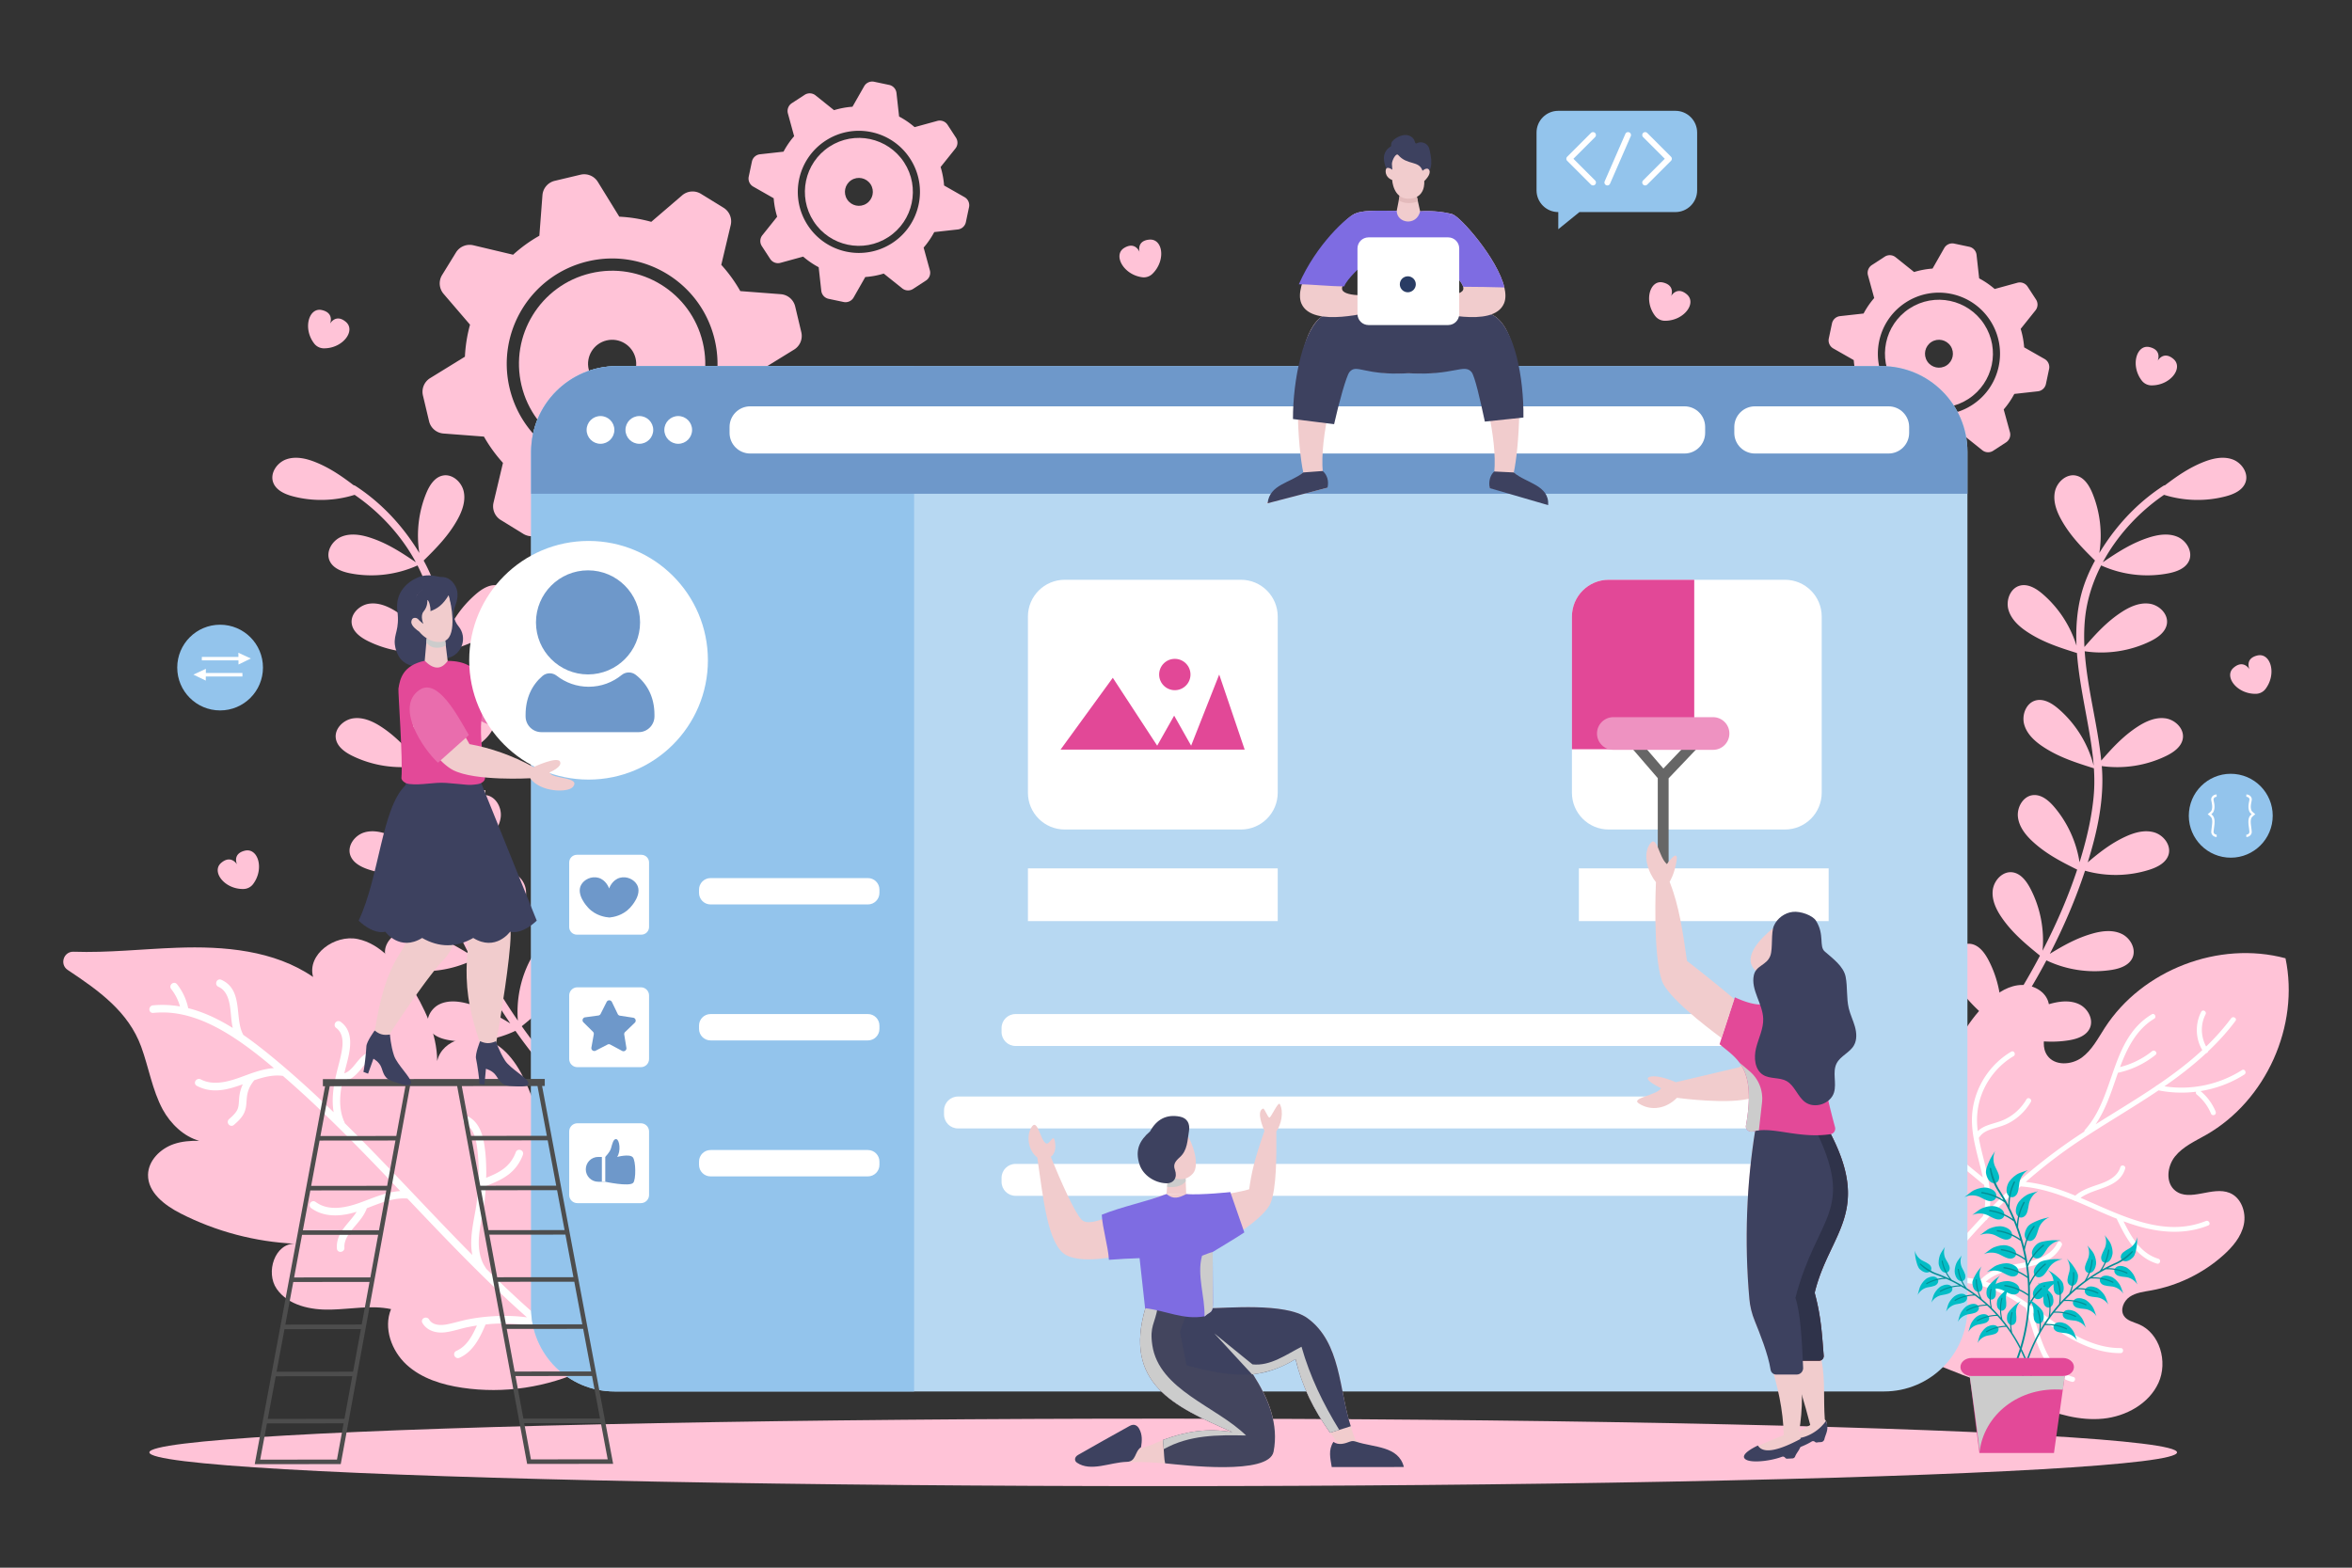 <svg xmlns="http://www.w3.org/2000/svg" xml:space="preserve" width="3000" height="2000" id="dashboard-management">
  <rect width="100%" height="100%" fill="#333333" stroke="none"/>
  <ellipse cx="1483.667" cy="1852.909" fill="#FFC3D7" rx="1293.15" ry="43.053"></ellipse>
  <g fill="#FFC3D7">
    <path d="M753.301 348.618c-63.85 15.188-103.307 79.214-88.118 143.065 15.177 63.812 79.241 103.258 143.095 88.072 63.812-15.178 103.256-79.244 88.081-143.056-15.189-63.851-79.246-103.258-143.058-88.081zm34.595 145.453c-16.532 3.932-33.068-6.284-36.991-22.777-3.923-16.492 6.244-33.058 22.777-36.99 16.491-3.923 33.067 6.283 36.99 22.776s-6.282 33.067-22.776 36.991z"></path>
    <path d="m995.931 375.321-51.668-3.945-.007-.006a186.009 186.009 0 0 0-24.259-33.5l12.042-50.714a20.446 20.446 0 0 0-9.174-22.134l-28.756-17.707a20.448 20.448 0 0 0-24.036 1.895l-39.367 33.783-.032.007a185.348 185.348 0 0 0-40.771-6.567l-27.353-44.387a20.447 20.447 0 0 0-22.138-9.166l-32.852 7.814a20.448 20.448 0 0 0-15.657 18.335l-3.947 51.73-.016.007c-12.149 6.831-23.325 14.966-33.456 24.18-.01.006-.016.015-.022.021l-50.725-12.045a20.447 20.447 0 0 0-22.135 9.173l-17.706 28.756a20.447 20.447 0 0 0 1.896 24.035l33.738 39.317a186.525 186.525 0 0 0-6.534 40.866l-44.367 27.339a20.442 20.442 0 0 0-9.165 22.137l7.813 32.854a20.451 20.451 0 0 0 18.334 15.655L617.274 557c0 .004.006.009.008.013a186.078 186.078 0 0 0 24.264 33.503l-12.04 50.706a20.448 20.448 0 0 0 9.175 22.134l28.755 17.706a20.448 20.448 0 0 0 24.036-1.896l39.356-33.774c13.194 3.666 26.835 5.897 40.758 6.526l.036-.007 27.37 44.419a20.45 20.45 0 0 0 22.14 9.165l32.854-7.813a20.45 20.45 0 0 0 15.654-18.335l3.945-51.682.021-.012a184.36 184.36 0 0 0 33.448-24.219l.027-.026 50.724 12.045a20.445 20.445 0 0 0 22.135-9.174l17.707-28.755a20.447 20.447 0 0 0-1.897-24.035l-33.741-39.32a186.482 186.482 0 0 0 6.534-40.859l44.372-27.342a20.447 20.447 0 0 0 9.165-22.139l-7.815-32.853a20.44 20.44 0 0 0-18.334-15.655zM811.892 594.952c-72.216 17.177-144.69-27.448-161.869-99.663-17.175-72.215 27.448-144.691 99.664-161.868 72.216-17.175 144.654 27.458 161.829 99.673 17.174 72.215-27.412 144.682-99.624 161.858z"></path>
  </g>
  <g fill="#FFC3D7">
    <path d="M1057.942 187.088c-31.875 20.763-40.895 63.413-20.133 95.29 20.753 31.856 63.419 40.863 95.296 20.099 31.856-20.751 40.863-63.42 20.114-95.275-20.765-31.877-63.418-40.865-95.277-20.114zm47.299 72.614c-8.252 5.376-19.273 3.033-24.636-5.201-5.363-8.233-3.052-19.261 5.2-24.636 8.235-5.364 19.273-3.033 24.638 5.2 5.362 8.234 3.033 19.273-5.202 24.637z"></path>
    <path d="m1195.563 154.251-28.966 7.942-.006-.002a107.787 107.787 0 0 0-19.786-13.54l-3.334-30.029a11.857 11.857 0 0 0-9.334-10.286l-19.15-4.043a11.854 11.854 0 0 0-12.747 5.73l-14.882 26.127-.016.011a107.437 107.437 0 0 0-23.531 4.383l-23.599-18.879a11.854 11.854 0 0 0-13.871-.675l-16.403 10.684a11.856 11.856 0 0 0-4.959 13.065l7.952 29.001c-.003.001-.003.004-.007.006a105.912 105.912 0 0 0-13.529 19.732c-.004.004-.007.011-.01.015l-30.033 3.338a11.852 11.852 0 0 0-10.287 9.331l-4.043 19.152a11.853 11.853 0 0 0 5.729 12.745l26.096 14.863a108.085 108.085 0 0 0 4.418 23.578l-18.869 23.587a11.852 11.852 0 0 0-.675 13.872l10.684 16.402a11.85 11.85 0 0 0 13.063 4.961l28.963-7.943c.002.002.003.004.006.005a107.853 107.853 0 0 0 19.789 13.542l3.336 30.022a11.853 11.853 0 0 0 9.332 10.286l19.15 4.043a11.855 11.855 0 0 0 12.747-5.73l14.877-26.122a106.101 106.101 0 0 0 23.519-4.401l.018-.012 23.614 18.893a11.852 11.852 0 0 0 13.871.675l16.403-10.684a11.851 11.851 0 0 0 4.959-13.065l-7.945-28.973c.004-.003.006-.007.012-.01a106.896 106.896 0 0 0 13.518-19.752l.012-.019 30.031-3.339a11.85 11.85 0 0 0 10.289-9.331l4.044-19.151a11.851 11.851 0 0 0-5.734-12.746l-26.093-14.865a108.124 108.124 0 0 0-4.42-23.574l18.871-23.59a11.852 11.852 0 0 0 .677-13.872l-10.684-16.402a11.86 11.86 0 0 0-13.067-4.956zm-57.517 155.813c-36.05 23.484-84.319 13.293-107.804-22.758-23.484-36.051-13.296-84.321 22.759-107.805 36.051-23.483 84.302-13.281 107.785 22.771 23.483 36.052 13.315 84.309-22.74 107.792z"></path>
  </g>
  <g fill="#FFC3D7">
    <path d="M2435.578 393.57c-31.877 20.763-40.896 63.412-20.132 95.289 20.75 31.855 63.419 40.863 95.294 20.101 31.856-20.752 40.864-63.42 20.114-95.277-20.765-31.877-63.421-40.864-95.276-20.113zm47.298 72.613c-8.254 5.376-19.271 3.033-24.637-5.201-5.361-8.233-3.051-19.26 5.203-24.636 8.231-5.364 19.271-3.033 24.634 5.201 5.364 8.233 3.033 19.273-5.2 24.636z"></path>
    <path d="m2573.198 360.732-28.97 7.944-.001-.003a107.942 107.942 0 0 0-19.784-13.54l-3.34-30.029a11.85 11.85 0 0 0-9.331-10.286l-19.151-4.043a11.853 11.853 0 0 0-12.745 5.73l-14.883 26.127-.015.01a107.354 107.354 0 0 0-23.532 4.383h-.003l-23.596-18.878a11.854 11.854 0 0 0-13.871-.675l-16.403 10.684a11.858 11.858 0 0 0-4.96 13.065l7.953 29.001-.008.006a106.196 106.196 0 0 0-13.531 19.732c-.005.005-.005.011-.009.016l-30.032 3.339a11.85 11.85 0 0 0-10.285 9.33l-4.046 19.152a11.851 11.851 0 0 0 5.732 12.746l26.091 14.862a108.19 108.19 0 0 0 4.421 23.577l-18.869 23.589a11.849 11.849 0 0 0-.675 13.871l10.684 16.401a11.85 11.85 0 0 0 13.063 4.961l28.962-7.942.008.007a107.967 107.967 0 0 0 19.787 13.541l3.338 30.022a11.85 11.85 0 0 0 9.328 10.288l19.151 4.043a11.857 11.857 0 0 0 12.748-5.73l14.88-26.122a106.188 106.188 0 0 0 23.517-4.403l.016-.012 23.615 18.893a11.854 11.854 0 0 0 13.872.675l16.402-10.684a11.854 11.854 0 0 0 4.961-13.063l-7.944-28.975c0-.004.005-.007.009-.01a106.984 106.984 0 0 0 13.519-19.752c.002-.006.007-.013.011-.02l30.035-3.338a11.848 11.848 0 0 0 10.283-9.331l4.046-19.151a11.854 11.854 0 0 0-5.732-12.746l-26.097-14.864a107.973 107.973 0 0 0-4.418-23.572l18.872-23.592a11.852 11.852 0 0 0 .675-13.872l-10.684-16.401a11.85 11.85 0 0 0-13.064-4.961zm-57.515 155.813c-36.052 23.483-84.323 13.294-107.806-22.758-23.482-36.051-13.294-84.32 22.759-107.804 36.052-23.484 84.301-13.281 107.785 22.77 23.482 36.052 13.311 84.309-22.738 107.792z"></path>
  </g>
  <path fill="#FFC3D7" d="M547.188 1312.087c-5.481-11.306 2.202-25.574 13.53-30.95 11.329-5.376 24.766-3.856 36.886-.472 19.606 5.474 36.275 14.633 53.271 24.968-10.648-15.589-20.729-31.562-30.271-47.795a856.376 856.376 0 0 1-18.237-32.638c-25.511 12.158-54.703 16.518-82.647 12.247-10.591-1.617-22.262-5.427-26.911-15.08-5.433-11.277 2.253-25.545 13.548-30.941 11.294-5.396 24.668-3.911 36.728-.562 20.254 5.627 37.345 15.227 54.916 25.988-17.625-34.149-32.859-69.56-44.901-106.023-26.79 7.602-55.827 7.181-82.345-1.34-10.201-3.277-21.121-8.889-24.183-19.157-3.574-11.995 6.276-24.865 18.283-28.4 12.007-3.537 24.977.048 36.353 5.27 18.437 8.46 33.381 20.105 48.463 32.964-12.09-38.638-21.092-79.82-18.125-120.315.061-.844.162-1.683.229-2.526-27.882 3.93-56.926-.612-82.237-12.967-9.63-4.699-19.636-11.813-21.199-22.413-1.824-12.383 9.763-23.713 22.15-25.5 12.39-1.786 24.713 3.614 35.228 10.405 18.527 11.966 32.433 27.073 46.693 43.471 4.7-46.684 18.027-92.701 21.116-139.473-28.319 4.293-57.924-.176-83.67-12.743-9.627-4.7-19.635-11.814-21.199-22.414-1.824-12.382 9.763-23.713 22.152-25.499 12.388-1.787 24.712 3.615 35.228 10.406 19.026 12.287 33.176 27.885 47.841 44.796.567-11.702.452-23.453-.663-35.278-2.258-23.944-9.619-47.176-20.672-68.759-26.695 12.089-57.177 15.688-85.938 10.048-10.513-2.061-22.013-6.357-26.256-16.197-4.953-11.495 3.326-25.429 14.835-30.344 11.512-4.917 24.813-2.873 36.722.98 21.838 7.066 39.715 18.709 58.515 31.471-18.558-34.458-46.515-64.459-78.112-86.011-25.376 7.936-53 8.657-78.72 1.891-10.362-2.727-21.567-7.746-25.173-17.835-4.212-11.787 4.936-25.164 16.736-29.339 11.8-4.174 24.942-1.288 36.583 3.316 18.567 7.345 33.923 17.954 49.421 29.761a5.02 5.02 0 0 1 2.21.806c27.299 17.742 50.828 41.036 69.655 67.556a293.331 293.331 0 0 1 11.838 18.051c-4.025-25.551-1.022-52.206 8.783-76.152 4.058-9.916 10.502-20.366 20.977-22.618 12.237-2.632 24.302 8.188 26.896 20.433 2.592 12.247-1.989 24.898-8.08 35.835-11.358 20.4-26.563 35.86-43.051 52.132 7.251 13.29 13.261 27.243 17.192 41.842 5.955 22.111 7.413 44.44 6.403 66.806 7.89-25.487 23.045-48.713 43.318-66.073 8.137-6.969 18.641-13.326 28.988-10.549 12.089 3.242 17.883 18.377 14.602 30.456-3.281 12.078-13.134 21.244-23.542 28.196-19.949 13.321-41.134 20.151-63.917 27.307-2.735 36.835-11.445 73.699-17.211 109.785-1.812 11.361-3.293 22.685-4.156 34.032 7.162-28.073 23.098-53.856 45.079-72.733 8.13-6.98 18.627-13.351 28.978-10.588 12.094 3.227 17.907 18.356 14.643 30.438-3.266 12.082-13.106 21.261-23.508 28.227-20.384 13.652-42.067 20.514-65.438 27.882-.786 12.105-.807 24.244.366 36.49 2.149 22.397 6.844 44.521 12.851 66.18a561.788 561.788 0 0 0 5.085 17.201c4.037-25.961 15.359-50.782 32.451-70.749 6.965-8.139 16.366-16.038 27.018-14.888 12.444 1.342 20.501 15.404 19.12 27.843-1.383 12.44-9.706 23.016-18.92 31.486-17.026 15.655-36.118 25.521-56.654 35.692 11.771 35.624 26.924 70.203 44.184 103.513-2.568-27.3 2.882-55.332 15.654-79.604 4.986-9.481 12.401-19.269 23.043-20.51 12.431-1.449 23.407 10.474 24.817 22.911s-4.36 24.595-11.467 34.898c-13.485 19.555-30.452 33.641-48.778 48.544a922.695 922.695 0 0 0 7.063 13.132c13.128 23.885 27.385 47.266 42.894 69.777-2.097-26.625 3.407-53.836 15.848-77.48 4.991-9.482 12.403-19.268 23.045-20.51 12.433-1.451 23.407 10.474 24.819 22.912 1.41 12.437-4.362 24.593-11.469 34.898-13.117 19.017-29.52 32.86-47.267 47.314 17.989 25.45 37.621 49.715 59.117 72.225 4.476 4.689-3.105 11.311-7.573 6.63-21.704-22.729-41.481-47.277-59.625-72.986-25.641 12.187-55.029 16.521-83.181 12.165-10.643-1.644-22.371-5.487-27.068-15.166zM2665.402 1312.087c5.483-11.306-2.198-25.574-13.53-30.95-11.328-5.376-24.764-3.856-36.886-.472-19.604 5.474-36.274 14.633-53.269 24.968 10.645-15.589 20.725-31.562 30.267-47.795a853.681 853.681 0 0 0 18.239-32.638c25.512 12.158 54.701 16.518 82.646 12.247 10.591-1.617 22.262-5.427 26.913-15.08 5.43-11.277-2.254-25.545-13.548-30.941-11.295-5.396-24.67-3.911-36.73-.562-20.248 5.627-37.344 15.227-54.914 25.988 17.624-34.149 32.859-69.56 44.9-106.023 26.792 7.602 55.829 7.181 82.347-1.34 10.2-3.277 21.121-8.889 24.181-19.157 3.576-11.995-6.274-24.865-18.283-28.4-12.007-3.537-24.977.048-36.354 5.27-18.437 8.46-33.379 20.105-48.46 32.964 12.09-38.638 21.089-79.82 18.123-120.315-.062-.844-.159-1.683-.226-2.526 27.881 3.93 56.925-.612 82.235-12.967 9.629-4.699 19.635-11.813 21.198-22.413 1.826-12.383-9.761-23.713-22.148-25.5-12.39-1.786-24.715 3.614-35.23 10.405-18.524 11.966-32.432 27.073-46.69 43.471-4.702-46.684-18.027-92.701-21.118-139.473 28.321 4.293 57.925-.176 83.67-12.743 9.628-4.7 19.636-11.814 21.198-22.414 1.827-12.382-9.76-23.713-22.148-25.499-12.389-1.787-24.716 3.615-35.229 10.406-19.024 12.287-33.175 27.885-47.841 44.796-.565-11.702-.451-23.453.662-35.278 2.261-23.944 9.622-47.176 20.674-68.759 26.695 12.089 57.174 15.688 85.938 10.048 10.51-2.061 22.013-6.357 26.254-16.197 4.954-11.495-3.324-25.429-14.833-30.344-11.512-4.917-24.813-2.873-36.722.98-21.838 7.066-39.714 18.709-58.516 31.471 18.559-34.458 46.516-64.459 78.112-86.011 25.38 7.936 52.998 8.657 78.721 1.891 10.365-2.727 21.568-7.746 25.173-17.835 4.212-11.787-4.936-25.164-16.735-29.339-11.803-4.174-24.946-1.288-36.584 3.316-18.569 7.345-33.925 17.954-49.421 29.761a5.012 5.012 0 0 0-2.21.806c-27.301 17.742-50.83 41.036-69.655 67.556a295.705 295.705 0 0 0-11.841 18.051c4.028-25.551 1.026-52.206-8.779-76.152-4.06-9.916-10.504-20.366-20.979-22.618-12.238-2.632-24.302 8.188-26.893 20.433-2.594 12.247 1.991 24.898 8.079 35.835 11.358 20.4 26.563 35.86 43.049 52.132-7.251 13.29-13.259 27.243-17.19 41.842-5.954 22.111-7.414 44.44-6.406 66.806-7.89-25.487-23.045-48.713-43.314-66.073-8.14-6.969-18.641-13.326-28.989-10.549-12.09 3.242-17.884 18.377-14.603 30.456 3.281 12.078 13.136 21.244 23.544 28.196 19.945 13.321 41.13 20.151 63.914 27.307 2.737 36.835 11.447 73.699 17.21 109.785 1.814 11.361 3.296 22.685 4.157 34.032-7.159-28.073-23.095-53.856-45.08-72.733-8.129-6.98-18.621-13.351-28.972-10.588-12.096 3.227-17.912 18.356-14.646 30.438s13.106 21.261 23.509 28.227c20.383 13.652 42.066 20.514 65.437 27.882.786 12.105.804 24.244-.368 36.49-2.149 22.397-6.841 44.521-12.849 66.18a564.606 564.606 0 0 1-5.084 17.201c-4.038-25.961-15.361-50.782-32.453-70.749-6.966-8.139-16.366-16.038-27.019-14.888-12.442 1.342-20.501 15.404-19.118 27.843 1.383 12.44 9.704 23.016 18.923 31.486 17.024 15.655 36.112 25.521 56.649 35.692-11.771 35.624-26.922 70.203-44.182 103.513 2.571-27.3-2.882-55.332-15.652-79.604-4.991-9.481-12.403-19.269-23.045-20.51-12.433-1.449-23.407 10.474-24.817 22.911-1.412 12.437 4.361 24.595 11.465 34.898 13.487 19.555 30.452 33.641 48.778 48.544a932.817 932.817 0 0 1-7.061 13.132c-13.128 23.885-27.387 47.266-42.895 69.777 2.097-26.625-3.407-53.836-15.848-77.48-4.991-9.482-12.403-19.268-23.045-20.51-12.433-1.451-23.41 10.474-24.817 22.912-1.412 12.437 4.361 24.593 11.465 34.898 13.116 19.017 29.52 32.86 47.268 47.314-17.988 25.45-37.622 49.715-59.115 72.225-4.478 4.689 3.104 11.311 7.572 6.63 21.704-22.729 41.481-47.277 59.622-72.986 25.646 12.187 55.032 16.521 83.185 12.165 10.639-1.644 22.369-5.487 27.063-15.166z"></path>
  <path fill="#FFC3D7" d="M376.317 1586.684c-25.604-.819-38.053 36.527-23.354 57.659 14.635 21.057 43.212 27.061 68.989 26.409 25.661-.557 51.666-5.956 76.818-.651-9.906 24.103.532 53.135 19.728 70.85 19.139 17.639 45.411 25.742 71.259 29.522 52.945 7.848 108.218-.469 156.623-23.387 2.593-1.141 5.206-2.489 7.715-3.811.906-.436 1.74-.875 2.613-1.348l.273-.355s.264-.597.752-1.763c5.558-13.342 41.038-98.908 48.083-130.88 7.739-34.638 7.69-73.247-11.186-103.373-19.042-30.174-61.189-47.113-92.068-29.448-6.57-26.427-14.834-52.458-24.615-77.799-10.401-26.851-24.25-54.886-49.657-68.648-25.272-13.679-64.447-4.18-70.656 23.999-.237-35.413-16.437-68.711-35.326-98.699-15.98-25.19-36.827-50.833-65.947-56.955-29.318-6.211-65.026 19.577-57.016 48.35-49.714-34.126-113.499-39.489-173.703-37.261-43.867 1.563-88.085 6.587-131.842 5.086-12.708-.453-18.016 16.164-7.505 23.186 39.974 26.586 77.388 53.213 93.771 97.935 9.672 26.506 14.102 55.153 27.446 80.065 10.042 18.419 27.217 34.839 46.682 39.996-11.05-.126-22.036.583-32.567 4.203-17.029 5.852-32.384 20.877-32.815 38.947-.489 22.8 21.313 39.235 41.609 49.585 45.141 23.055 95.309 36.245 145.896 38.586z"></path>
  <path fill="#FFF" d="M752.688 1745.235c-22.088-15.843-44.685-33.637-67.175-52.9-19.298-3.521-38.745-4.662-57.81-3.389-2.693.186-5.453.494-8.126.792l-.209.023c-6.284 14.537-14.854 34.258-33.312 42.462a5.35 5.35 0 0 1-1.107.348c-2.416.457-4.715-.99-5.473-3.442-.732-2.378.349-4.735 2.629-5.729 12.851-5.717 19.734-17.884 26.174-32.343-2.873.437-5.64.906-8.261 1.402-.758.144-1.512.292-2.265.444-4.058.791-8.169 1.883-12.147 2.936-4.21 1.117-8.561 2.272-12.926 3.099-1.51.286-3.024.535-4.542.731-12.997 1.696-23.963-2.723-29.327-11.82-.77-1.3-.882-2.787-.3-4.075.629-1.39 1.974-2.404 3.604-2.713 2.12-.402 4.193.522 5.284 2.354 4.811 8.199 16.233 7.392 22.613 6.182l.603-.119c4.315-.886 8.698-2.003 12.934-3.086 4.925-1.254 10.018-2.553 15.12-3.521l.354-.066c18.862-3.458 38.211-4.692 57.519-3.673 4.886.281 9.948.765 15.547 1.491-48.049-42.454-92.237-88.236-140.654-139.143a2441.363 2441.363 0 0 0-11.801-12.415c-5.544-.449-11.257-.099-17.437 1.073-9.98 1.892-19.886 5.715-29.465 9.412-1.607.62-3.213 1.239-4.817 1.851l-.055.154c-3.071 8.541-8.826 15.328-14.394 21.892a297.51 297.51 0 0 0-3.872 4.632c-5.151 6.282-10.973 14.644-10.288 23.662.189 2.565-1.538 4.778-4.112 5.267-1.37.26-2.749-.043-3.775-.834-.996-.763-1.6-1.925-1.698-3.269-1.067-14.654 7.501-24.854 15.788-34.72 3.306-3.935 6.692-7.967 9.397-12.249-4.169 1.294-8.299 2.336-12.259 3.087-18.519 3.511-33.904.897-45.733-7.771-1.568-1.131-2.289-3.001-1.875-4.872.438-1.958 1.994-3.513 3.882-3.87 1.232-.234 2.507.063 3.583.843 9.803 7.213 22.241 9.256 38.045 6.259 5.699-1.08 11.805-2.809 18.672-5.287 3.14-1.134 6.28-2.328 9.429-3.524 10.264-3.898 20.876-7.929 31.791-9.999 3.502-.664 6.853-1.095 10.115-1.301-47.653-50.081-91.178-95.05-137.926-136.565a2252.23 2252.23 0 0 0-11.861-10.406 4.134 4.134 0 0 1-.858-.058c-5.562-.678-11.561-.402-18.228.863-6.304 1.195-12.549 3.168-17.482 4.852a4.852 4.852 0 0 1-.417.635c-3.285 4.032-5.701 8.406-7.216 13.046-1.501 4.514-1.827 9.103-2.169 13.966l-.124 1.694c-.459 6.368-1.923 11.281-4.609 15.455-3.098 4.923-7.619 8.894-11.254 12.087a4.653 4.653 0 0 1-2.261 1.143c-2.044.387-4.155-.742-5.139-2.746-.981-2.004-.537-4.25 1.13-5.726 3.469-3.052 7.4-6.507 9.944-10.793 2.207-3.754 2.466-8.167 2.744-12.838l.117-1.904c.393-6.591 2.01-13.016 4.725-18.881-7.329 2.613-14.817 5.087-22.28 6.503-13.86 2.626-25.404 1.185-36.331-4.539-1.749-.938-2.648-2.667-2.361-4.527.315-2.063 2.056-3.845 4.141-4.239a4.888 4.888 0 0 1 3.221.498c8.401 4.406 18.424 5.423 30.633 3.107 7.615-1.443 15.057-3.986 20.691-6.042l4.059-1.484c9.2-3.376 18.711-6.872 28.487-8.724 3.264-.619 6.381-1.025 9.404-1.222-14.805-12.582-33.56-27.726-54.013-40.742-28.767-18.33-54.78-28.127-79.532-29.955-6.619-.481-13.469-.388-20.353.282-2.451.26-4.508-1.318-4.865-3.754-.357-2.424 1.064-5.272 4.061-5.84a5.61 5.61 0 0 1 .478-.069c11.271-1.078 22.846-.606 34.466 1.404-2.182-8.013-6.026-15.636-11.23-22.224-1.062-1.365-1.326-3.037-.733-4.604.613-1.625 2.096-2.88 3.774-3.199 1.693-.321 3.36.332 4.462 1.747 6.99 8.806 11.9 19.327 14.186 30.403.004.02.009.041.01.062 18.206 4.559 36.876 12.857 56.855 25.277-1.299-5.665-1.845-11.477-2.378-17.15-.204-2.167-.406-4.336-.651-6.489-1.745-15.869-6.589-25.042-15.252-28.886-1.998-.897-3.122-2.888-2.864-5.08.256-2.164 1.749-3.867 3.722-4.241.91-.173 1.878-.044 2.788.373 18.092 8.035 19.92 25.642 21.682 42.669 1.018 9.819 1.981 19.094 5.869 26.563.162.3.288.619.375.952 14.851 10.252 28.84 21.543 39.425 30.286 23.923 19.807 48.833 42.276 75.974 68.528-2.958-16.969.042-34.212 3.194-47.862.825-3.574 1.74-7.134 2.654-10.692 1.846-7.192 3.755-14.627 4.853-22.012 1.383-8.866 1.207-20.729-7.469-26.988-1.579-1.137-2.3-2.998-1.889-4.853.432-1.946 1.992-3.493 3.884-3.853 1.228-.232 2.501.057 3.584.816 18.402 13.241 11.908 38.002 7.166 56.083-.497 1.903-.98 3.743-1.416 5.5l-1.017 4.194c6.101-1.915 10.575-7.44 14.91-12.798 1.532-1.891 3.115-3.846 4.741-5.604 7.07-7.689 16.275-12.792 26.613-14.752l.583-.109c2.606-.471 4.954 1.181 5.45 3.851.503 2.706-1.107 5.122-3.747 5.621l-.413.077c-9.671 1.834-17.735 7.081-25.379 16.506-5.506 6.773-12.354 15.203-22.438 17.114a23.66 23.66 0 0 1-2.628.343c-3.089 15.063-5.1 32.351 1.063 48.547.158.358.218.72.233 1.028.069.104.136.212.202.322.223.34.551.84.813 1.52.227.485.446 1.133.613 1.853l.024.1c26.488 26.183 52.187 52.973 71.665 73.438 6.67 6.995 13.328 14.002 19.987 21.014 23.109 24.323 46.938 49.404 71.016 73.676-3.333-16.67-.136-34.121 2.973-51.088.33-1.806.659-3.602.978-5.387 4.499-25.595 5.394-51.249 2.654-76.241-1.538-13.458-4.169-28.396-15.968-35.151-1.684-.965-2.537-2.716-2.224-4.564.346-2.06 2.024-3.769 4.085-4.16 1.137-.216 2.286-.016 3.326.579 9.751 5.607 15.93 16.069 18.887 31.982 2.581 13.677 3.013 27.824 3.1 38.62.011 2.345-.078 4.674-.174 6.937 7.402-2.925 15.344-6.34 21.979-11.309a45.424 45.424 0 0 0 15.802-21.291c.617-1.645 1.898-2.747 3.53-3.055a5.112 5.112 0 0 1 4.796 1.705c1.101 1.308 1.376 3.013.753 4.678-3.576 9.895-9.813 18.5-18.026 24.861-8.81 6.86-19.164 10.984-29.196 14.957-.478 8.209-1.143 15.375-2.03 21.854-.797 5.718-1.857 11.455-2.883 17.004-1.38 7.47-2.808 15.192-3.572 22.813-1.664 16.222.396 29.187 6.302 39.62l.213.243.081.129c.333.518.644 1.032.957 1.548.246.406.494.814.752 1.224.349.396.564.814.693 1.154l.013.015c16.227 16.029 31.207 30.271 45.779 43.522a1029.16 1029.16 0 0 0 24.04 21.184 4.667 4.667 0 0 1 2.438 2.128 1129.483 1129.483 0 0 0 34.238 27.985c4.376-16.075 7.859-34.146 1.365-50.559-.54-1.389-.453-2.84.245-4.094a5.188 5.188 0 0 1 3.539-2.542c2.217-.42 4.271.725 5.11 2.85 7.946 20.159 3.285 41.834-2.009 60.767 8.785 6.731 16.697 12.585 24.145 17.872l1.578 1.118-.75 1.783c-.5 1.191-.767 1.798-.767 1.798l-.118.272-.771.995-.452.244c-.906.488-1.771.945-2.712 1.396l-1.289.621-1.166-.831z"></path>
  <path fill="#FFC3D7" d="M2682.369 1809.88c-29.294 2.851-58.52-5.617-85.752-16.801-27.204-11.213-53.231-25.253-81.192-34.509-13.93-4.642-37.171-15.046-60.438-23.23-22.366-7.854-44.729-13.579-58.856-9.978-.582.136-1.102.273-1.655.441 1.211-3.1 1.739-6.86 1.797-11.119.239-33.286-31.336-97.174-38.223-122.346-7.683-28.389-20.311-55.18-29.99-82.925-9.676-27.804-16.534-57.45-12.087-86.542 4.449-29.092 22.087-57.519 49.461-68.213 27.41-10.723 63.648 1.651 73.417 29.428 2.4 6.851 3.612 14.828 9.396 19.186 7.575 5.685 19.103 1.526 24.813-5.956 5.747-7.511 7.382-17.295 9.553-26.458 7.921-33.806 25.429-65.249 49.897-89.837 11.299-11.346 24.847-21.565 40.676-23.992 15.827-2.428 34.063 5.192 39.243 20.367 7.696 22.456-14.661 49.841-1.041 69.233 9.346 13.311 30.525 12.217 43.719 2.749 13.191-9.529 20.852-24.657 29.683-38.292 47.818-73.826 145.405-111.356 230.384-88.551 18.095 86.068-24.685 181.487-101.045 225.167-14.098 8.075-29.622 14.893-39.83 27.577-10.174 12.654-12.455 33.712.324 43.77 18.65 14.691 47.214-6.133 69.217 2.776 14.84 5.976 21.481 24.629 18.191 40.302-3.29 15.675-14.265 28.611-26.211 39.27-25.861 23.121-58.243 38.85-92.403 44.945-9.294 1.632-19.125 2.764-26.939 8.088-7.783 5.294-12.567 16.576-7.303 24.45 4.034 6.014 11.934 7.659 18.643 10.43 27.202 11.274 37.544 48.105 25.342 74.886-12.18 26.748-41.529 42.803-70.791 45.684z"></path>
  <path fill="#FFF" d="M2704.804 1726.261c4.137-.009 4.345-6.485.175-6.447-34.972.229-65.481-19.228-92.907-38.876-24.922-17.876-49.881-36.666-79.147-45.745 26.919-25.19 78.058-8.911 96.818-46.223 1.836-3.693-3.673-7.069-5.538-3.347-9.56 19.001-31.555 23.238-50.58 26.734-17.276 3.149-35.587 7.213-47.8 20.847-3.144-.755-6.381-1.483-9.622-2.028a138.021 138.021 0 0 0-48.251.719c20.791-25.846 42.265-51.095 65.137-75.119.861-.279 1.639-.899 1.977-2.046.03-.03.03-.09.063-.12a822.092 822.092 0 0 1 21.72-21.925 772.156 772.156 0 0 1 20.734-19.273c.3.13.662.261 1.025.271 23.473 1.892 45.398 9.155 66.916 17.929a3.18 3.18 0 0 0 2.109.85c17.45 7.233 34.666 15.343 52.216 22.305 11.166 23.494 24.672 49.274 51.412 57.308 3.983 1.206 5.77-4.984 1.784-6.188-22.486-6.793-34.664-27.729-44.464-47.777 19.193 7.068 38.798 12.383 59.68 13.228 16.57.666 32.975-1.715 48.358-7.928 3.85-1.569.779-7.251-3.037-5.714-54.434 21.913-108.971-7.971-159.777-29.537 18.474-13.463 49.19-11.619 56.859-37.244 1.172-3.955-5.013-5.797-6.19-1.783-3.612 11.952-15.639 17.709-26.575 21.488-10.846 3.812-22.073 7.035-30.834 14.738a385.018 385.018 0 0 0-15.688-6.12c-15.398-5.503-31.264-9.559-47.498-11.374 21.671-18.974 44.52-36.577 68.572-52.596 33.196-22.067 67.763-41.936 100.813-64.221 15.798 3.172 32.003 3.706 47.85 1.735-.395 1.146-.313 2.547.608 3.333 8.219 6.615 14.529 15.096 18.552 24.853.688 1.602 2.957 2.121 4.408 1.338 1.638-.898 1.962-2.746 1.308-4.376-4.17-10.036-10.8-19.042-19.192-25.967 19.744-3.17 38.836-10.226 55.869-21.082 3.47-2.217.492-7.928-3.009-5.68-29.232 18.553-64.707 26.012-98.858 20.666 18.673-12.94 36.676-26.903 53.256-42.305.304-.052.579-.075.891-.249.711-.375 1.311-1.181 1.548-2.058 12.619-11.949 24.379-24.743 34.87-38.819 2.466-3.341-3.044-6.657-5.539-3.346-9.667 13.002-20.368 24.913-31.874 35.979-6.836-12.542-7.412-28.168-.732-40.95 1.926-3.659-3.583-7.037-5.51-3.315-7.931 15.151-7.507 34.183 1.341 48.849-17.798 16.494-37.246 31.116-57.494 44.836-.769.19-1.354.631-1.798 1.229-25.115 16.963-51.286 32.558-76.771 48.628 12.651-18.551 19.727-40.299 27.033-61.553.495-1.417.99-2.834 1.517-4.28.123.003.244.006.397-.021 17.389-3.784 33.578-11.588 47.455-22.711 3.236-2.59-1.2-7.275-4.437-4.687-11.979 9.624-25.952 16.454-40.814 20.217 8.964-24.009 20.943-48.027 43.499-61.621 3.558-2.125.549-7.807-3.009-5.682-53.097 31.961-46.402 104.357-85.131 147.241a3.363 3.363 0 0 0-.852 2.29c-1.053.702-2.168 1.402-3.222 2.103-33.683 22.054-65.338 46.751-94.671 74.401a737.107 737.107 0 0 0-23.018 22.62c3.271-22.703-3.039-45.7-8.549-67.791-1.949-7.693-3.779-15.441-5.177-23.301.219-.207.498-.412.718-.741 4.072-6.4 11.237-9.095 18.232-11.156 6.535-1.921 13.003-3.722 19.147-6.872 11.761-6.099 21.513-15.571 28.216-26.952 2.076-3.564-3.401-6.909-5.54-3.346-7.052 12.011-17.721 21.518-30.615 26.855-10.713 4.454-23.22 5.513-31.48 13.806-.426-3.328-.762-6.685-.882-10.005-.688-16.055 2.7-32 9.94-46.378 8.235-16.268 20.815-30.015 36.56-39.353 3.56-2.123.521-7.836-3.037-5.712-27.252 16.144-45.902 44.879-49.443 76.37-3.219 28.699 7.469 56.319 13.224 83.987a8865.804 8865.804 0 0 1-25.446-20.933c-4.971-4.062-10.219-7.979-14.847-12.428-4.271-4.072-8.198-9.474-6.749-15.704.929-4.022-5.257-5.865-6.221-1.814-3.149 13.881 8.992 22.766 18.397 30.508l35.415 29.15c.389.284.749.477 1.142.578 2.038 13.355 2.277 26.873-1.458 40.008-18.358 19.217-35.859 39.28-52.823 59.784-18.855 22.884-37.055 46.337-54.956 69.979 6.186-28.133 7.227-57.257 2.864-85.769-2.633-17.236-7.284-34.1-13.721-50.283-4.922-12.398-11.358-24.139-17.237-36.106 2.927-5.732 7.518-10.08 12.145-14.579 4.534-4.41 8.707-9.075 12.288-14.302 7.01-10.369 11.319-22.148 13.146-34.422.6-4.124-5.879-4.27-6.447-.177-1.785 11.94-6.482 23.377-13.564 33.164-6.106 8.445-15.191 14.677-20.937 23.316-2.101-4.471-4.105-9.03-5.835-13.672-7.176-19.155-10.03-41.508.486-59.998 2.045-3.595-3.43-6.939-5.508-3.315-19.787 34.729 1.632 72.685 17.232 104.183 9.374 18.911 16.039 38.842 20.014 59.371-11.218-7.153-21.581-15.411-30.908-24.886-2.933-2.911-7.648 1.495-4.685 4.437 10.806 10.977 23.021 20.562 36.223 28.5.303.192.604.261.905.33 2.04 13.293 2.979 26.801 2.577 40.393-.498 19.371-3.669 38.487-9.108 57.083a2407.914 2407.914 0 0 0-15.159 20.218c-.058 4.259-.586 8.019-1.797 11.119a25.65 25.65 0 0 1 1.655-.441c.217-.146.375-.356.531-.564 5.591-7.425 11.151-14.88 16.741-22.306.111.001.217-.03.328-.038.03-.052.071-.1.103-.151.338-.604.719-1.163 1.151-1.686.149-.192.336-.38.491-.57.132-.132.231-.297.366-.421l.045-.038c.255-.288.479-.577.766-.862.12-.119.251-.22.374-.333.102-.371.213-.75.321-1.117 14.56-19.353 29.268-38.608 44.301-57.582.336.041.606.077.975-.034 35.173-8.653 70.375-1.757 101.44 16.286 6.887 4.023 13.588 8.407 20.157 12.968-.012.366.006.762.148 1.162 6.341 19.648 11.461 40.451 20.694 58.963 7.759 15.58 20.255 29.403 37.63 33.805 4.022.991 5.833-5.167 1.813-6.219-17.135-4.333-28.338-18.608-35.371-34.047-6.979-15.255-11.548-31.722-16.525-47.804 19.552 13.955 38.592 28.688 60.464 38.963 16.257 7.654 33.647 12.634 51.729 12.52z"></path>
  <path fill="#B7D8F2" d="M2403.186 1775.161H783.735c-58.709 0-106.303-47.593-106.303-106.302V576.505c0-60.447 49.004-109.449 109.45-109.449h1613.156c60.447 0 109.449 49.001 109.449 109.449v1092.354c.001 58.708-47.591 106.302-106.301 106.302z"></path>
  <path fill="#93C4EC" d="M1165.982 1775.161H783.735c-58.709 0-106.303-47.593-106.303-106.302V576.505c0-60.447 49.004-109.449 109.45-109.449h379.1v1308.105z"></path>
  <path fill="#6E98CA" d="M2509.488 629.905H677.433v-53.399c0-60.447 49.004-109.449 109.45-109.449h1613.156c60.447 0 109.449 49.001 109.449 109.449v53.399z"></path>
  <path fill="#FFF" d="M1107.02 1153.855H906.324c-8.123 0-14.709-6.585-14.709-14.708v-4.214c0-8.124 6.586-14.708 14.709-14.708h200.695c8.123 0 14.71 6.585 14.71 14.708v4.214c0 8.123-6.586 14.708-14.709 14.708zM1107.02 1327.325H906.324c-8.123 0-14.709-6.585-14.709-14.708v-4.214c0-8.124 6.586-14.709 14.709-14.709h200.695c8.123 0 14.71 6.586 14.71 14.709v4.214c0 8.123-6.586 14.708-14.709 14.708zM1107.02 1500.794H906.324c-8.123 0-14.709-6.585-14.709-14.708v-4.213c0-8.124 6.586-14.709 14.709-14.709h200.695c8.123 0 14.71 6.585 14.71 14.709v4.213c0 8.123-6.586 14.708-14.709 14.708z"></path>
  <g fill="#FFF">
    <circle cx="765.939" cy="548.48" r="17.7"></circle>
    <circle cx="815.501" cy="548.48" r="17.701"></circle>
    <circle cx="865.064" cy="548.48" r="17.702"></circle>
  </g>
  <path fill="#FFF" d="M2148.617 578.572H956.881c-14.538 0-26.323-11.785-26.323-26.321v-7.541c0-14.537 11.785-26.321 26.323-26.321h1191.736c14.537 0 26.321 11.785 26.321 26.321v7.541c0 14.537-11.784 26.321-26.321 26.321zM2408.821 578.572h-170.388c-14.538 0-26.32-11.785-26.32-26.321v-7.541c0-14.537 11.782-26.321 26.32-26.321h170.388c14.537 0 26.322 11.785 26.322 26.321v7.541c.001 14.537-11.785 26.321-26.322 26.321zM1358.07 739.652h224.737c25.923 0 46.939 21.015 46.939 46.94v224.737c0 25.925-21.017 46.941-46.939 46.941H1358.07c-25.924 0-46.94-21.017-46.94-46.941V786.592c0-25.925 21.016-46.94 46.94-46.94zM2323.619 786.591v224.731c0 25.941-21.008 46.947-46.926 46.947H2051.94c-25.919 0-46.927-21.006-46.927-46.947V786.591c0-25.917 21.008-46.947 46.927-46.947h224.753c25.918 0 46.926 21.03 46.926 46.947z"></path>
  <path fill="#E24897" d="M2161.02 739.644v216.207h-156.006v-169.26c0-25.917 21.008-46.947 46.927-46.947h109.079z"></path>
  <g fill="#E24897">
    <path d="m1352.767 956.294 66.616-91.598 56.626 86.601 21.649-38.304 21.649 38.304 35.806-90.765 32.478 95.762z"></path>
    <circle cx="1498.49" cy="860.532" r="19.986"></circle>
  </g>
  <path fill="#FFF" d="M1311.13 1107.833h318.617v67.264H1311.13zM2013.86 1107.833h318.617v67.264H2013.86zM2314.672 1334.405H1295.304c-9.833 0-17.806-7.972-17.806-17.806v-5.101c0-9.834 7.973-17.806 17.806-17.806h1019.368c9.835 0 17.806 7.972 17.806 17.806v5.101c0 9.835-7.971 17.806-17.806 17.806zM2314.672 1525.576H1295.304c-9.833 0-17.806-7.972-17.806-17.805v-5.102c0-9.833 7.973-17.805 17.806-17.805h1019.368c9.835 0 17.806 7.972 17.806 17.805v5.102c0 9.833-7.971 17.805-17.806 17.805z"></path>
  <path fill="#4D4D4D" d="m324.936 1867.946 109.684-.103 9.531-51.998 1.063-5.78 9.949-54.353 1.063-5.78 9.962-54.368 1.063-5.78 9.962-54.368 1.064-5.78 9.961-54.354 1.05-5.78 9.33-50.913 1.063-5.78 10.595-57.821 1.064-5.782 11.649-63.573 60.126-.056 11.771 63.551 1.072 5.779 10.704 57.801 1.074 5.778 9.427 50.896 1.059 5.778 10.064 54.333 1.074 5.779 10.066 54.348 1.074 5.779 10.065 54.349 1.074 5.777 10.051 54.335 1.074 5.778 9.63 51.979 109.682-.103-9.772-51.979-1.09-5.779-10.209-54.333-1.089-5.778-10.222-54.349-1.091-5.778-10.208-54.349-1.091-5.778-10.224-54.334-1.075-5.778-9.568-50.895-1.09-5.78-10.877-57.801-1.074-5.778-11.953-63.55 3.447-.004-.009-9.03-283.024.266.01 9.03 2.792-.002-11.833 63.573-1.065 5.781-10.768 57.822-1.079 5.78-9.475 50.913-1.063 5.781-10.119 54.353-1.08 5.781-10.105 54.367-1.079 5.781-10.12 54.368-1.079 5.78-10.105 54.354-1.079 5.78-9.674 51.997zm343.711-52.313 97.792-.092 8.684 46.201-97.921.092-8.555-46.201zm-11.139-60.112 97.618-.092 10.224 54.333-97.776.093-10.066-54.334zm-11.14-60.127 97.459-.092 10.225 54.349-97.62.092-10.064-54.349zm-11.139-60.127 97.286-.092 10.222 54.349-97.431.093-10.077-54.35zm-11.125-60.113 97.113-.09 10.21 54.333-97.259.091-10.064-54.334zm-10.501-56.674 96.955-.091 9.569 50.896-97.097.091-9.427-50.896zm-11.776-63.579 96.78-.092 10.862 57.801-96.941.091-10.701-57.8zm-12.84-69.329 96.579-.091 11.95 63.55-96.766.091-11.763-63.55zm-83.513 63.64-96.767.091 11.832-63.572 96.58-.091-11.645 63.572zm-11.659 63.602-96.94.091 10.753-57.821 96.782-.092-10.595 57.822zm-10.393 56.694-97.099.092 9.476-50.913 96.953-.092-9.33 50.913zm-11.026 60.133-97.257.091 10.105-54.352 97.115-.093-9.963 54.354zm-11.026 60.148-97.431.092 10.122-54.368 97.285-.092-9.976 54.368zm-11.013 60.148-97.616.092 10.12-54.368 97.461-.092-9.965 54.368zm-11.024 60.132-97.778.093 10.123-54.354 97.617-.092-9.962 54.353zm-9.529 51.998-97.923.092 8.597-46.216 97.791-.093-8.465 46.217z"></path>
  <path fill="#F1CCCD" d="M597.449 1203.868c-2.011 16.21-2.646 30.595-2.198 43.824 1.117 33.8 9.278 60.334 19.899 91.899l3.335 10.408 17.331 6.225-3.821-20.695s11.887-66.37 17.028-112.768c1.343-11.777 2.2-22.248 2.312-30.073.783-44.683-42.035-164.979-44.792-172.768l-.114-.299-.036-.111h-70.061c-24.374 91.974 21.986 107.775 61.117 184.358z"></path>
  <path fill="#F1CCCD" d="m500.167 1354.841-5.867-31.355s31.042-48.483 56.16-80.718c5.96-7.715 11.588-14.458 16.397-19.454 34.397-35.625 52.357-215.175 52.357-215.175h-56.867c-44.583 40.982-33.356 97.412-34.67 153.158-.456 19.321-6.669 37.951-17.106 54.22a170.567 170.567 0 0 0-5.947 9.997c-13.009 23.738-20.722 51.577-27.84 97.301l-6.838 13.96 30.221 18.066z"></path>
  <path fill="#3D415F" d="m610.592 991.125-90.521-12.539-2.582 12.683-.127 10.392c-30.691 29.289-33.138 116.12-59.913 172.842 0 0 17.557 17.918 34.04 14.2 0 0 18.272 25.584 46.935 7.922 21.735 12.411 43.471 12.411 65.206 0 28.662 17.663 46.935-7.922 46.935-7.922 16.482 3.718 34.037-14.2 34.037-14.2l-74.01-183.378zM584.539 798.628c-5.731-7.049-7.42-16.656-4.088-25.108 2.852-7.225 4.962-16.887.837-24.984-5.453-10.704-13.147-12.341-17.175-12.383-2.006-.022-3.998-.229-5.948-.708-5.096-1.252-15.337-2.887-24.645.99-13.107 5.463-29.794 18.711-26.665 42.964 3.128 24.251-4.772 29.335-3.2 42.945.682 5.914 2.664 10.958 5.12 15.131 5.696 9.673 17.264 14.216 28.104 11.284l35.136-9.507c17.579-4.757 24.446-26.058 12.908-40.153l-.384-.471z"></path>
  <path fill="#F1CCCD" d="M582.875 897.789s28.841 17.743 54.774 23.442c5.69 1.235 11.254 1.92 16.321 1.678 32.019-1.41 87.583-58.465 87.583-58.465 19.372 1.886 36.145-12.269 34.858-25.849-.769-7.975-21.084 10.398-29.661 7.894 0 0 .656-14.843-5.705-15.642-3.635-.452-7.936 9.748-9.432 20.739-29.623 12.515-41.021 19.106-70.113 31.549-1.86-1.1-12.077-4.791-15.333-6.399-13.023-6.512-34.619-16.313-45.021-21.98l-18.271 43.033z"></path>
  <path fill="#E96DAD" d="M582.875 897.789s22.57 23.12 48.505 28.818l15.634-51.259c-13.023-6.511-36.872-18.386-47.273-24.055l-16.866 46.496z"></path>
  <path fill="#E34998" d="M512.035 992.182c-.233 2.694 2.273 4.975 4.809 6.42 1.376.798 3.017 1.352 4.769 1.565 16.062 1.968 31.851-2.519 47.105-1.378 28.367 2.119 27.241 3.53 40.32 1.655 5.107-.737 10.056-4.109 9.577-8.355-3.82-34.033-7.299-62.231-3.549-81.707 6.429-33.392.87-67.152-44.04-67.247l-29.291-.153c-28.025 5.99-31.584 23.223-33.521 35.571-.596 3.655 5.841 90.312 3.821 113.629z"></path>
  <path fill="#F1CCCD" d="M541.735 842.98c10.509 10.511 20.422 12.522 29.291.187l-2.498-20.273-1.043-8.534h-23.252l-.449 5.292-2.049 23.328z"></path>
  <path fill="#CCC" d="M543.784 819.652c3.578 4.36 7.343 6.518 12.597 6.666 4.584.148 9.28-.405 12.147-3.424l-1.043-8.534h-23.252l-.449 5.292z"></path>
  <path fill="#F1CCCD" d="M572.561 760.022c2.048 7.478 4.063 18.245 4.519 28.474.553 12.881-1.395 24.941-8.923 28.687-8.272 4.093-22.606 1.826-33.559-11.445 0 0-.106-.073-.313-.203-1.759-1.169-10.286-7.087-9.618-12.43 1.013-7.965 8.463-3.787 8.463-3.787s-14.628-27.416 9.747-38.831c9.129-4.283 29.684 9.535 29.684 9.535z"></path>
  <path fill="#3D415F" d="M578.007 774.602s-2.711-.559-5.264-16.123c-7.757 13.453-15.138 18.045-23.663 21.211.379-5.619-2.071-14.174-4.027-14.231 0 0 .981 7.896-4.736 14.637-4.777 5.634-.306 15.856-.306 15.856s-9.064-6.305-14.073-16.492c-5.038-10.245-2.672-9.438-2.672-9.438s9.146-10.752 9.243-12.061c.096-1.308 19.488-18.003 19.488-18.003l15.946-.83 8.539 7.633 4.359 12.654-2.834 15.187zM467.324 1334.996c-.122 6.147-2.835 30.263-3.836 32.451l5.996 2.321 6.828-19.091s7.676 4.04 10.288 11.547c2.61 7.505 4.035 13.93 13.548 17.068 9.511 3.139 23.518 8.547 24.119 2.204.6-6.342-17.745-23.131-21.66-34.78-4.345-12.935-5.202-26.906-5.202-26.906-8.126 1.234-13.214-.021-19.488-5.12 0 0-10.468 14.157-10.593 20.306zM607.196 1350.596c1.413 5.984 4.795 30.016 4.373 32.384l6.386.752 1.854-20.19s8.44 2 12.84 8.619c4.397 6.618 7.382 12.484 17.374 13.153 9.996.669 24.906 2.417 23.907-3.875-.999-6.292-22.95-17.98-29.644-28.286-7.432-11.443-11.745-24.761-11.745-24.761-7.558 3.22-12.802 3.274-20.147-.102 0 .001-6.611 16.321-5.198 22.306z"></path>
  <circle cx="750.708" cy="842.344" r="152.229" fill="#FFF"></circle>
  <path fill="#F1CCCD" d="M527.275 926.866s19.229 29.217 37.75 46.173c4.436 4.025 8.797 7.342 12.858 9.429 28.137 14.422 98.346 10.397 98.346 10.397 13.081 18.11 48.222 18.595 54.448 11.142 11.029-13.341-27.282-9.651-29.704-18.633 0 0 17.068-6.968 13.268-13.863-3.763-6.931-33.726 7.082-33.726 7.082-27.057-14.832-54.894-24.448-81.69-29.292-1.824-3.28-3.65-6.559-5.55-9.802-13.787-23.292-30.373-44.942-54.446-60.78-14.162 14.794-15.614 31.156-11.554 48.147z"></path>
  <path fill="#E96DAD" d="m558.654 973.047 39.428-35.28c-13.788-23.292-39.532-73.845-63.235-57.457-31.561 21.821 5.286 75.782 23.807 92.737z"></path>
  <g fill="#6E98CA">
    <circle cx="750.03" cy="794.009" r="66.391"></circle>
    <path d="M810.923 860.935c-5.343-4.174-12.811-4.028-18.065.257-11.427 9.322-26.035 14.94-41.968 14.94-15.413 0-29.595-5.249-40.842-14.074-5.354-4.202-12.946-4.116-18.113.314-13.392 11.484-21.548 28.047-21.548 49.575v1.94c0 11.133 9.025 20.16 20.159 20.16h124.063c11.135 0 20.159-9.026 20.159-20.16v-1.94c0-22.447-9.112-39.5-23.845-51.012z"></path>
  </g>
  <path fill="#FFF" d="M2241.291 1439.619H1221.92c-9.832 0-17.805-7.972-17.805-17.806v-5.102c0-9.834 7.973-17.806 17.805-17.806h1019.371c9.83 0 17.805 7.972 17.805 17.806v5.102c0 9.833-7.975 17.806-17.805 17.806z"></path>
  <path fill="#F1CCCD" d="M1513.027 1523.349c-8.374.168-16.743-.062-25.13.044.3-3.798.402-5.22.78-9.572.381-4.352.956-11.644 1.332-16.556 7.317-.129 14.619.052 21.926-.043.162 3.888.254 5.775.435 10.13.18 4.355.444 11.176.657 15.997z"></path>
  <path fill="#CCC" d="M1512.361 1507.097c-5.776 7.177-15.043 8.005-23.711 7.027.502-5.633.919-11.273 1.362-16.91 7.31.007 14.618.022 21.925.05l.424 9.833z"></path>
  <path fill="#F1CCCD" d="M1498.534 1668.964c3.348 11.266 4.061 18.75 6.628 30.878 2.564 12.128 5.608 28.884 8.266 41.901 49.421 13.987 92.999 17.984 139.067-7.929 8.407 35.322 23.085 64.419 44.119 94.054 3.335 4.698 7.535 9.991 11.172 14.655-.379 7.79-.806 15.528-1.198 23.297 27.934 2.034 55.872 4.069 83.807 6.116-20.492-11.688-41.024-23.282-61.515-34.997-2.427-5.242-4.202-11.942-5.975-17.302-15.121-45.727-11.86-107.04-55.611-138.157-28.422-20.216-102.234-12.305-128.862-12.455-26.629-.149-19.805.247-39.898-.061z"></path>
  <path fill="#F1CCCD" d="M1400.988 1865.184c13.983.109 43.458-.195 54.351.011 10.892.208 25.685 1.35 29.204 1.654 26.535 2.29 133.455 15.658 139.716-14.86 14.378-70.089-53.644-130.23-87.063-183.537-26.06-.011-50.673-.029-76.16.028-28.245 96.051 35.432 125.544 110.866 158.545-31.759-5.144-58.567-1.263-88.467 10.03-5.673 2.143-10.744 4.574-16.285 6.93-21.93 7.086-44.732 14.154-66.162 21.199z"></path>
  <path fill="#43455E" d="M1571.907 1827.026c-31.814-5.183-58.488-1.193-88.515 9.979.427 4.508.427 7.068.948 12.035.521 4.969.411 12.426 1.808 17.799 22.901 2.304 132.357 15.669 138.308-14.851 13.665-70.092-53.481-130.228-87.311-183.537-25.947-.01-50.651-.029-76.109.028-28.245 96.055 35.429 125.543 110.871 158.547z"></path>
  <path fill="#3D415F" d="M1505.12 1699.364c2.73 14.166 5.6 28.266 8.276 42.487 28.367 7.475 53.868 13.61 83.955 11.354 19.139-1.437 38.412-9.024 55.098-19.345 8.434 35.174 23.237 64.482 44.085 93.962 4.192-1.315 7.397-2.268 11.816-3.667 4.418-1.4 9.645-2.928 14.572-4.637-14.919-45.439-12.266-106.99-55.482-138.044-28.071-20.175-104.01-12.33-128.299-12.444-24.286-.113-7.86.16-24.267.009-1.961 10.133-6.718 20.214-9.754 30.325z"></path>
  <path fill="#CCC" d="M1548.791 1701.03c16.11 17.457 32.189 34.94 48.281 52.413 20.433-2.547 37.983-8.647 55.428-19.628 8.333 35.271 23.194 64.509 44.055 94.003 3.892-1.207 7.781-2.414 11.674-3.619-20.774-33.721-37.285-67.913-48.141-106.07-19.582 10.013-39.675 24.915-62.571 22.496-16.241-13.201-32.479-26.402-48.726-39.595zM1571.904 1827.025c-31.803-5.156-58.499-1.242-88.502 10.02.297 3.922.59 7.821.896 11.756 32.876-18.342 68.484-18.23 105.059-17.464-37.914-37.232-110.942-58.061-119.557-115.08-3.721-24.629 3.535-27.73 6.751-48.192-4.851.87-10.385.172-15.503.425-28.276 96.029 35.426 125.541 110.856 158.535z"></path>
  <path fill="#F1CCCD" d="M1620.836 1534.412c-7.468 19.815-56.593 50.193-81.761 63.023.131 23.863.94 47.687.964 71.543-25.356.085-50.762.25-76.1.413-2.679-23.628-4.121-47.78-7.457-71.09-24.682 2.043-72.104 15.843-96.549 2.918-23.974-12.676-29.514-75.343-36.898-124.673-11.484-8.443-13.979-26.817-7.896-37.62 8.327-14.79 11.692 17.271 19.527 19.958 4.077 1.399 8.521-12.044 10.482-4.309 1.721 6.798 1.742 16.641-4.883 21.252 12.765 31.287 30.284 70.774 39.24 80.131 12.445 13.007 56.787-16.713 74.735-21.059 8.773-2.126 23.974-9.077 33.4-11.444 8.731-.343 16.869-.297 25.444-.531 4.162 1.318 9.648 3.679 13.572 4.792 13.481-.917 46.434-4.521 66.679-10.466 3.018-21.753 6.874-38.228 19.456-74.449-1.688-4.33-10.801-24.825-1.794-28.503 1.957-.799 6.225 12.255 8.401 11.416 2.17-.84 11.083-20.84 13.042-17.155 5.318 10.011 1.743 26.23-4.428 34.815.235 34.653.092 71.751-7.176 91.038z"></path>
  <path fill="#7E6CE2" d="M1546.764 1597.256c-.069 17.997.411 49.383.444 64.231s-3.626 11.063-10.611 17.904c-.082.081-.15-.124-.229-.108-26.479 4.988-49.746-7.374-75.793-10.348-2.327-21.286-4.749-42.556-7.028-63.846-13.047.479-26.076 1.12-39.099 2.15-1.01-17.449-8.186-40.001-9.125-57.54 25.177-10.24 57.654-16.822 82.642-26.416 8.594 7.322 15.726 4.887 25.063.11 19.426 1.366 57.266-2.623 56.26-2.623 5.656 16.424 12.227 35.083 17.881 51.495-13.213 8.843-26.753 16.455-40.405 24.991z"></path>
  <path fill="#CCC" d="M1547.21 1661.49c.031 14.857-3.632 11.03-10.613 17.931-.079.08-.162-.367-.229-.075.679-25.712-10.099-52.48-3.14-77.337 4.515-1.499 9.004-3.691 13.536-4.752-.07 18.002.411 49.375.446 64.233z"></path>
  <path fill="#3D415F" d="M1700.779 1839.5c-6.683 10.374-4.034 20.541-2.148 32.063 30.678-.004 61.325-.011 92.021-.004-6.862-27.136-38.338-24.729-61.458-32.437-1.763-.588-4.339-1.132-7.074-.057-6.734 2.651-14.649 5.168-21.341.435zM1455.451 1846.258c1.256-8.289 1.779-15.788-2.346-23.386-2.397-4.418-6.594-6.837-12.184-3.752-20.999 11.588-45.141 25.189-65.815 37.014-4.562 2.608-5.221 7.324-1.419 9.912 17.693 12.043 42.154-.51 63.61-1.076 12.271-.324 9.618-13.031 18.154-18.712z"></path>
  <path fill="#F1CCCD" d="M1501.154 1444.278c3.486-4.376 8.792-2.742 11.356.811 9.233 12.782 18.137 41.542 9.172 51.891-13.106 15.13-31.367 3.102-40.458-1.411-9.092-4.512-11.832-8.441-10.169-14.531 1.663-6.091 10.264-1.919 13.273.181-4.283-17.675 6.636-24.131 16.826-36.941z"></path>
  <path fill="#3D415F" d="M1504.964 1424.556c9.296 1.821 13.228 8.955 11.554 18.626-2.012 11.648-1.793 24.322-11.618 33.126-5.854 5.246-8.796 9.229-6.254 16.176 3.37 9.204-.96 17.512-11.316 17.097-14.793-.591-29.255-10.254-33.76-23.692-6.263-18.68-.023-30.994 13.385-42.564 8.246-15.18 20.775-22.143 38.009-18.769z"></path>
  <path fill="#F1CCCD" d="M2324.228 1340.009s-65.927 52.25-88.74 60.306c-27.516 9.714-96.534.244-96.534.244-13.248 13.663-32.987 17.537-48.764 7.09-10.531-6.971 23.516-10.398 28.565-19.366 0 0-24.611-11.539-14.685-14.482 11.341-3.358 33.487 6.844 33.487 6.844l80.902-19.115 77.647-63.471 28.122 41.95zM2283.963 1832.132l25.034-14.187c-7.305-27.991-15.271-55.497-25.567-81.946-7.966-20.376-17.34-40.138-28.827-59.018-6.82-11.133-10.692-23.808-10.959-36.834-1.452-77.94 5.195-146.727 25.661-199.889h62.447c48.277 109.802-5.588 131.101-34.415 215.423 12.718 24.646 20.771 51.799 26.185 80.317 4.754 25.085 2.145 48.339 4.038 74.744 5.64 6.534.66 11.396 1.793 15.901-21.307 8.957-41.244 22.295-45.39 5.489z"></path>
  <path fill="#3D415F" d="M2329.032 1812.797c4.418 10.458-.408 16.336-1.959 23.149-.479 2.106-2.198 3.69-4.352 3.828l-4.244.271a3.36 3.36 0 0 1-3.491-.543l-.114-.099a3.49 3.49 0 0 0-4.124-.319c-13.533 8.396-40.87 17.042-46.752 10.718-5.215-5.607 13.945-19.062 13.945-19.062 8.757 9.594 36.553 2.837 51.091-17.943z"></path>
  <path fill="#7B2725" d="M2315.027 1650.798c8.01 30.146 8.934 52.415 11.137 78.732a5.945 5.945 0 0 1-5.941 6.47h-32.788c-2.421 0-4.578-1.497-5.502-3.741-7.612-19.056-16.547-37.539-27.33-55.277-6.82-11.133-10.692-23.808-10.959-36.834-1.099-60.16 2.598-114.908 13.82-161.206 10.957-13.774 28.825-35.999 28.825-35.999l15.403-2.684h26.847c2.068.132 3.916 1.319 4.929 3.168 54.483 102.893.22 129.606-18.485 204.377a6.317 6.317 0 0 0 .044 2.994z"></path>
  <path fill="#2F334A" d="M2315.027 1650.798c8.01 30.146 8.934 52.415 11.137 78.732a5.945 5.945 0 0 1-5.941 6.47h-32.788c-2.421 0-4.578-1.497-5.502-3.741-7.612-19.056-16.547-37.539-27.33-55.277-6.82-11.133-10.692-23.808-10.959-36.834-1.099-60.16 2.598-114.908 13.82-161.206 10.957-13.774 28.825-35.999 28.825-35.999l15.403-2.684h26.847c2.068.132 3.916 1.319 4.929 3.168 54.483 102.893.22 129.606-18.485 204.377a6.317 6.317 0 0 0 .044 2.994z"></path>
  <path fill="#F1CCCD" d="M2294.65 1827.318c4.91 10.749-.021 18.73-6.287 26.337-21.738 2.176-41.322 2.301-50.848-7.171l37.642-15.69c-.662-32.258-7.748-63.548-18.046-94.795-5.546-16.9-12.014-33.799-18.922-50.831-3.652-8.935-6.03-18.396-6.868-28.035-6.514-73.055-3.61-147.43 7.744-216.875h62.627c34.106 74.815-27.771 129.605-22.18 233.599 6.997 20.861 12.189 41.589 15.359 62.142 4.708 30.762 4.885 61.217-.221 91.319z"></path>
  <path fill="#3D415F" d="M2290.063 1655.728c6.479 19.305 8.346 53.734 9.854 89.287.199 4.682-3.535 8.588-8.221 8.588h-26.152c-3.61 0-6.604-2.659-7.149-6.229-2.961-19.472-13.996-46.892-20.205-62.204-3.652-8.935-6.03-18.396-6.868-28.035-6.514-73.055-3.61-147.43 7.744-216.875l76.173.003c52.124 106.223 2.419 109.523-25.176 215.465z"></path>
  <path fill="#F1CCCD" d="m2215.308 1277.231-8.703 54.897s-4.197-2.978-10.766-7.789l16.263-49.782c1.07.917 2.138 1.758 3.206 2.674z"></path>
  <path fill="#3E3279" d="M2331.768 1440.262c-23.344-81.015-10.116-119.822-53.17-163.882-9.355 10.883-23.653 11.621-63.292.85l-8.668 54.88c18.492 28.345 41.807 44.053 32.422 108.153h92.708z"></path>
  <path fill="#E34998" d="M2334.8 1446.963c-37.108 5.498-67.648-7.483-91.318-4.886a38.73 38.73 0 0 0-7.328 1.374c-4.887 1.297-10.002-2.52-9.163-7.483 7.942-44.36 2.139-66.121-8.398-80.399l-.075-.152c-7.103-9.544-16.417-15.805-25.197-23.288l2.52-7.789 16.263-49.782.766-2.214c50.772 23.44 52.987-4.046 62.378-14.965 18.247 18.707 29.015 40.849 37.031 66.274 7.484 23.669 12.674 50.241 19.545 79.636a926.914 926.914 0 0 0 8.782 34.742c1.065 4.122-1.606 8.32-5.806 8.932z"></path>
  <path fill="#F1CCCD" d="M2265.476 1181.241c-10.291 7.582-37.225 30.183-31.953 48.2 5.273 18.018 37.121 22.205 37.121 22.205l35.449-45.492-40.617-24.913z"></path>
  <path fill="#F1CCCD" d="m2283.852 1270.986-4.94-22.204-24.255-7.944-5.807 41.745z"></path>
  <path fill="#CCC" d="m2247.476 1406.576-4.007 35.487a44.783 44.783 0 0 0-7.307 1.364c-4.93 1.32-10.033-2.465-9.151-7.482 7.922-44.316 2.155-66.101-8.406-80.403l13.146 11.209a45.603 45.603 0 0 1 15.725 39.825z"></path>
  <path fill="#3D415F" d="M2296.84 1835.588c2.486 11.681-4.587 15.789-7.123 22.497a3.9 3.9 0 0 1-3.45 2.521l-5.989.31a3.356 3.356 0 0 1-3.329-1.192l-.096-.12a3.486 3.486 0 0 0-3.986-1.092c-14.875 5.691-43.351 9.022-47.934 1.701-4.063-6.49 17.291-16.087 17.291-16.087 6.788 11.078 26.33 6.602 54.616-8.538z"></path>
  <path fill="#CCC" d="M2331.795 1403.291c-6.512 2.157-14.392 1.793-18.264 1.266-14.039-1.894-26.945-19.233-31.629-28.606-6.19-12.378-41.261-6.464-42.668-34.547l73.066-17.725c7.48 23.676 12.674 50.213 19.495 79.612z"></path>
  <path fill="#3D415F" d="M2365.98 1309.746c-2.216-7.887-5.905-15.316-7.831-23.275-3.188-13.179-1.391-27.117-4.034-40.416-2.642-13.298-16.394-23.265-26.615-32.171-7.694-6.704.129-21.146-11.182-39.261-4.22-6.762-19.635-12.492-29.835-11.249-10.201 1.243-19.536 8.104-23.767 17.468-4.051 8.968-1.223 29.214-4.633 38.444-4.601 12.445-18.334 12.039-21.078 25.02-3.953 18.687 11.43 36.27 11.995 55.362.38 12.789-5.895 24.705-9.042 37.105-3.148 12.398-1.901 27.981 9.035 34.617 8.776 5.323 20.563 2.811 29.591 7.696 10.564 5.722 14.041 19.579 23.647 26.795 12.173 9.142 32.616 2.47 37.052-12.093 3.668-12.047-2.379-26.056 3.397-37.244 4.898-9.485 16.762-13.634 22.046-22.911 4.053-7.116 3.465-16.003 1.254-23.887z"></path>
  <path fill="#666" d="m2176.956 941.867-105.247 1.245 42.799 49.617v109.865a6.914 6.914 0 1 0 13.828 0V992.939l48.62-51.072zm-31.725 13.823-23.562 24.754-20.898-24.228 44.46-.526z"></path>
  <path fill="#EE92C1" d="M2185.009 956.64h-127.171c-11.517 0-20.853-9.336-20.853-20.854 0-11.518 9.336-20.854 20.853-20.854h127.171c11.517 0 20.852 9.337 20.852 20.854-.001 11.517-9.336 20.854-20.852 20.854z"></path>
  <path fill="#F1CCCD" d="m2212.102 1274.558-16.263 49.782c-21.685-16.034-69.177-52.912-76.126-73.222-11.833-34.511-7.557-125.675-7.557-125.675-9.163-11.376-17.637-33.596-8.093-48.179 9.313-14.278 11.377 16.035 22.066 25.12 0 0 15.115-21.456 12.367-4.123-2.75 17.332-8.857 26.646-8.857 26.646 12.143 30.846 16.875 64.06 22.145 101.014 20.69 16.035 40.771 32.221 60.318 48.637z"></path>
  <path fill="#3D415F" d="M1823.959 193.493c-.466-2.315-.968-4.674-2.162-6.709-2.775-4.722-9.438-6.662-14.315-4.171-.345.176-.697.376-1.084.386-1.176.026-1.616-1.486-1.913-2.624-1.221-4.672-6.05-7.787-10.869-8.121-4.817-.335-9.535 1.641-13.558 4.311-2.918 1.936-5.821 4.778-5.662 8.273.026.551.12 1.143-.154 1.62-.207.362-.591.582-.946.798-4.542 2.759-7.638 7.768-8.075 13.064-.438 5.296 2.165 15.804 6.194 19.268l40.263 7.356c6.683-.752 11.728-6.937 13.277-13.478 1.548-6.539.336-13.384-.996-19.973z"></path>
  <path fill="#F1CCCD" d="m1846.396 333.907 2.496 68.854h-107.426l-8.682-62.447-7.282-66.011c9.426-7.193 33.871-5.27 56.042-5.357l2.58-13.185 1.442-7.325h21.101l1.901 8.55 2.822 12.573c15.436-1.159 32.798 1.115 41.239 3.804l-6.233 60.544z"></path>
  <path fill="#7E6CE2" d="M1781.545 268.939c-22.171.104-46.61-1.82-56.033 5.365l7.263 66.013 8.688 62.451h107.422l-2.496-68.862 6.252-60.546c-8.459-2.677-25.818-4.958-41.251-3.805-4.557 19.446-29.836 15.347-29.845-.616z"></path>
  <path fill="#F1CCCD" d="M1905.946 602.612c2.056-22.106-1.686-50.575-6.999-75.5-6.033-28.25-14.102-51.997-18.146-56.938-9.271-11.326-26.785 9.293-84.205 6.012-57.438 3.281-74.953-17.338-84.225-6.012-3.893 4.745-11.521 26.938-17.448 53.767-5.684 25.67-9.818 55.626-7.673 78.672l5.99 19.525-78.651 20.51 47.732-39.903c-3.259-14.869-6.864-46.967-6.976-81.448-.151-49.264 6.864-103.314 32.428-118.533 22.957-13.644 107.62-4.612 107.62-4.612s87.045-9.032 110.004 4.612c26.437 15.723 33.039 72.922 32.406 123.452-.415 32.579-3.849 62.382-6.935 76.53l37.999 37.37-68.935-17.977 6.014-19.527z"></path>
  <path fill="#3D415F" d="m1943.149 532.664-49.197 5.192c-6.034-28.25-12.899-58.194-16.943-63.135-9.271-11.326-22.993 4.746-80.413 1.465-57.438 3.281-66.105-12.791-75.377-1.465-3.893 4.745-13.617 39.587-19.543 66.416l-52.476-6.559c-.155-49.264 13.01-116.596 38.573-131.814 22.957-13.644 107.62-4.612 107.62-4.612s87.045-9.032 110.004 4.612c26.437 15.721 38.387 79.369 37.752 129.9z"></path>
  <path fill="#F1CCCD" d="M1771.234 364.542c.063.264.106.548.129.81-2.385-.021-4.765-.021-7.193-.043 3.344-2.648 6.341-3.915 7.064-.767zM1788.507 365.439c-1.925-.022-3.872-.022-5.839-.044 1.182-1.683 3.26-1.312 5.839.044zM1795.679 365.482c-1.926-.021-3.917-.043-5.903-.043 2.621-1.377 4.745-1.727 5.903.043zM1814.418 365.57c-2.405 0-4.921-.022-7.522-.044.021-.327.088-.656.153-.984.743-3.236 3.914-1.792 7.369 1.028z"></path>
  <path fill="#F1CCCD" d="M1796.749 370.774c-.042 5.771-2.385 13.928-7.586 20.204-6.473 7.805-17.338 12.702-33.607 6.494-3.761-1.444-81.689 22.542-95.662-10.386-2.537-5.991-2.252-13.579-.041-21.997 9.685-36.865 58.293-89.488 67.563-91.807 11.412-2.864 5.356 67.033 5.356 67.033s-17.187 15.109-20.466 24.796c-.613 1.814-.743 3.433-.197 4.744 4.067 9.621 41.26 6.561 41.26 6.561s5.795-7.106 10.801-11.107c3.344-2.647 6.341-3.915 7.064-.767.063.264.106.548.129.81.701 5.531-4.438 10.977-4.438 10.977 4.221 1.159 9.598-2.121 14.628-5.554 2.712-1.859 5.313-3.738 7.586-5.007.22-.11.438-.241.636-.328 2.622-1.377 4.745-1.727 5.903.043.435.634.741 1.531.917 2.733.112.786.154 1.639.154 2.558z"></path>
  <path fill="#F1CCCD" d="M1918.386 387.086c-13.95 32.928-91.9 8.941-95.661 10.386-16.267 6.208-27.112 1.311-33.562-6.494-5.225-6.276-7.567-14.433-7.609-20.204 0-.919.042-1.771.151-2.559.176-1.268.506-2.186.963-2.821 1.182-1.683 3.26-1.311 5.839.044.219.086.414.196.633.328 2.276 1.269 4.9 3.17 7.609 5.007 5.03 3.433 10.387 6.713 14.604 5.554 0 0-5.027-5.335-4.458-10.802.021-.327.088-.656.153-.984.743-3.235 3.914-1.792 7.369 1.028 4.94 4.023 10.494 10.846 10.494 10.846s37.193 3.06 41.281-6.561c.482-1.159.46-2.515.065-4.001-2.47-9.249-19.569-23.527-19.569-23.527s-5.444-71.827 5.947-68.963c9.423 2.34 57.506 56.435 66.208 93.343 1.819 7.763 1.925 14.782-.457 20.38z"></path>
  <path fill="#7E6CE2" d="M1738.984 336.968s-21.113 18.698-24.395 28.383c-18.956-.043-42.593-2.702-57.899-2.657 22.438-51.417 62.15-86.529 71.121-89.823 15.258-5.599 11.173 64.097 11.173 64.097zM1918.845 366.707c-15.48-.524-37.192-.765-52.586-.853-2.47-9.249-23.553-26.933-23.553-26.933s-1.461-68.421 9.931-65.557c9.423 2.34 57.506 56.434 66.208 93.343z"></path>
  <path fill="#E3BABB" d="M1808.569 256.986c-3.455 1.29-7.456 2.164-11.827 2.099-5.488-.088-9.622-1.531-12.617-3.324l1.442-7.325h21.101l1.901 8.55z"></path>
  <path fill="#F1CCCD" d="m1775.421 209.087.503 7.478s-8.508-6.601-8.508 1.947c0 8.547 8.304 11.068 8.304 11.068s1.229 23.926 20.576 23.926c22.796 0 20.333-22.494 20.333-22.494s9.037-8.287 6.545-13.628c-2.493-5.342-8.713.513-8.713.513-4.506-13.529-19.443-6.695-30.963-20.088-2.897-3.371-8.077 6.833-8.077 11.278z"></path>
  <path fill="#3D415F" d="M1693.24 622.137c1.989-8.358-.428-16.469-6.14-21.252l-24.779 1.859c-16.537 13.554-42.945 15.125-45.491 39.319l76.41-19.926zM1900.236 622.752c-1.827-8.359.39-16.47 5.632-21.253l25.001 1.244c15.18 13.554 45.49 15.877 43.85 41.706l-74.483-21.697z"></path>
  <path fill="#FFF" d="M1847.147 302.83h-101.57c-7.792 0-14.106 6.316-14.106 14.107v83.644c0 7.792 6.314 14.108 14.106 14.108h101.57c7.792 0 14.108-6.316 14.108-14.108v-83.644c.001-7.791-6.316-14.107-14.108-14.107z"></path>
  <circle cx="1795.678" cy="362.687" r="10.195" fill="#293C64"></circle>
  <g fill="#02BDC6">
    <path d="M2502.107 1634.452c-5.236.009-7.79-5.718-8.634-9.677-.841-3.958.26-9.076 1.741-12.844 1.479-3.767 4.829-7.021 7.009-10.431-2.362 5.484-1.965 12.078 1.036 17.24 1.046 1.798 2.777 5.342 3.351 7.342 1.419 4.973-1.509 8.362-4.503 8.37zM2523.044 1648.148c-5.19-.704-6.938-6.727-7.232-10.763-.298-4.036 2.615-8.618 4.596-12.147 1.977-3.53 4.619-6.638 7.243-9.718-3.087 5.111-3.594 11.697-1.322 17.22.791 1.925 2.021 5.67 2.315 7.731.728 5.119-2.634 8.079-5.6 7.677zM2538.265 1657.704c-4.825-2.037-4.939-8.308-4.169-12.281.771-3.973 4.778-7.633 7.612-10.523 2.832-2.89 6.196-5.196 9.532-7.484-4.315 4.126-6.524 10.351-5.779 16.274.261 2.064.474 6.003.216 8.068-.636 5.132-4.654 7.111-7.412 5.946zM2551.528 1671.872c-4.826-2.038-4.939-8.308-4.169-12.28.771-3.974 4.778-7.634 7.611-10.525 2.832-2.889 6.194-5.196 9.533-7.485-4.316 4.127-6.527 10.352-5.779 16.276.26 2.063.473 6.002.215 8.067-.634 5.133-4.652 7.111-7.411 5.947zM2564.387 1690.175c-4.827-2.037-4.938-8.307-4.168-12.279.769-3.974 4.777-7.635 7.611-10.524 2.832-2.89 6.193-5.198 9.532-7.486-4.315 4.128-6.526 10.352-5.778 16.276.26 2.064.472 6.002.215 8.067-.634 5.132-4.653 7.11-7.412 5.946zM2482.291 1623.628c-5.231.269-8.064-5.326-9.104-9.239-1.034-3.912-.159-8.982 1.133-12.818 1.292-3.835 4.449-7.347 6.459-10.861-2.09 5.595-1.365 12.161 1.887 17.167 1.134 1.746 3.037 5.198 3.705 7.168 1.666 4.897-1.09 8.429-4.08 8.583zM2471.421 1631.377c-3.167-4.306-9.147-2.82-12.717-1.036-3.575 1.782-6.772 5.846-8.792 9.415-2.016 3.569-2.591 8.395-3.908 12.315 2.811-5.368 8.15-9.164 13.963-9.928 2.024-.266 5.815-1.059 7.708-1.84 4.709-1.943 5.555-6.465 3.746-8.926zM2489.424 1641.562c-3.194-4.151-9.287-2.67-12.935-.917s-6.934 5.714-9.01 9.187c-2.078 3.474-2.695 8.156-4.061 11.966 2.895-5.222 8.356-8.939 14.276-9.719 2.062-.272 5.925-1.067 7.859-1.837 4.801-1.918 5.698-6.307 3.871-8.68zM2508.214 1653.172c-3.194-4.151-9.289-2.669-12.936-.917-3.65 1.753-6.936 5.714-9.011 9.186-2.076 3.473-2.696 8.156-4.061 11.966 2.895-5.222 8.354-8.938 14.274-9.719 2.063-.272 5.926-1.066 7.86-1.837 4.804-1.915 5.698-6.306 3.874-8.679zM2523.257 1666.087c-3.192-4.151-9.289-2.669-12.934-.918-3.65 1.754-6.932 5.715-9.01 9.188-2.079 3.474-2.696 8.156-4.063 11.965 2.896-5.223 8.356-8.939 14.277-9.719 2.062-.272 5.925-1.067 7.856-1.838 4.806-1.915 5.702-6.304 3.874-8.678zM2536.366 1679.177c-3.153-4.095-9.166-2.633-12.763-.904-3.602 1.729-6.838 5.636-8.89 9.063-2.049 3.426-2.66 8.046-4.005 11.803 2.855-5.151 8.241-8.817 14.085-9.587 2.034-.268 5.844-1.051 7.751-1.812 4.74-1.891 5.619-6.221 3.822-8.563zM2548.35 1693.139c-3.197-4.152-9.289-2.67-12.939-.918-3.645 1.754-6.932 5.715-9.009 9.188-2.076 3.474-2.695 8.156-4.061 11.966 2.897-5.223 8.356-8.939 14.277-9.72 2.063-.271 5.924-1.066 7.858-1.837 4.802-1.917 5.699-6.306 3.874-8.679zM2461.688 1622.224c-4.223 3.1-9.664-.019-12.682-2.716-3.016-2.699-4.103-8.016-5.134-11.932-1.029-3.914-1.287-7.984-1.54-12.023 1.332 5.822 5.541 10.911 11.012 13.307 1.905.834 5.396 2.673 7.039 3.951 4.08 3.176 3.716 7.641 1.305 9.413z"></path>
  </g>
  <path fill="#028E95" d="M2468.77 1626.001c-.122-.042-.239-.09-.362-.133-.025-.009-.039-.027-.063-.039a54.4 54.4 0 0 1-19.484-12.721c-.629-.639.382-1.471 1.059-.896 9.575 8.122 18.794 11.803 19.137 11.924a194.748 194.748 0 0 1 17.618 7.232 54.555 54.555 0 0 1-10.084-22.37c-.173-.875 1.19-1.113 1.365-.237a53.06 53.06 0 0 0 11.454 23.837c.048.055.066.114.094.171a196.577 196.577 0 0 1 16.007 8.754 54.517 54.517 0 0 1-8.369-21.931c-.129-.881 1.236-1.122 1.366-.238a53.11 53.11 0 0 0 9.991 24.022 196.28 196.28 0 0 1 16.79 11.885 54.652 54.652 0 0 1-5.136-22.602c-.009-.889 1.374-.752 1.381.133.087 8.618 2.32 17.066 6.403 24.642 1.729 1.42 3.461 2.834 5.14 4.313a191.867 191.867 0 0 1 5.897 5.435 54.54 54.54 0 0 1 .55-25.182c.222-.862 1.523-.374 1.299.484-2.256 8.663-2.25 17.764-.049 26.437a193.856 193.856 0 0 1 11.422 12.255 54.619 54.619 0 0 1 .591-25.009c.223-.862 1.523-.375 1.299.483-2.256 8.667-2.249 17.773-.046 26.448a.6.6 0 0 1 .013.267 195.37 195.37 0 0 1 10.6 14.013 54.704 54.704 0 0 1 .992-22.908c.225-.862 1.523-.374 1.299.484-2.167 8.328-2.225 17.056-.271 25.422 4.95 7.485 9.4 15.307 13.283 23.418a195.772 195.772 0 0 1 14.664 42.732c.254 1.164-1.569 1.479-1.821.318-5.7-26.114-16.868-50.996-32.592-72.611-.368-.506-.768-.987-1.14-1.488a53.127 53.127 0 0 0-24.894 6.786c-.781.437-1.368-.82-.595-1.253 7.507-4.208 15.888-6.521 24.466-6.87a191.813 191.813 0 0 0-10.417-12.645c-.018.002-.026.008-.045.009-8.831.069-17.499 2.402-25.198 6.72-.782.437-1.367-.82-.593-1.255 7.542-4.227 15.978-6.517 24.601-6.795-3.756-4.085-7.663-8.028-11.758-11.775l-.003.001c-8.953.069-17.74 2.436-25.549 6.812-.779.438-1.367-.819-.593-1.254 7.561-4.238 16.013-6.555 24.651-6.875a194.054 194.054 0 0 0-14.189-11.572 53.133 53.133 0 0 0-24.914 6.787c-.777.438-1.368-.821-.591-1.254 7.282-4.082 15.39-6.387 23.698-6.838-3.755-2.713-7.576-5.337-11.521-7.776a187.726 187.726 0 0 0-4.451-2.671.708.708 0 0 1-.374.117c-8.954.069-17.741 2.436-25.55 6.812-.779.437-1.367-.82-.591-1.253 7.487-4.197 15.849-6.51 24.402-6.866a193.493 193.493 0 0 0-16.658-8.392 53.144 53.144 0 0 0-24.61 6.775c-.779.438-1.367-.82-.593-1.254 6.883-3.858 14.507-6.133 22.337-6.754a194.082 194.082 0 0 0-10.588-4.144c-.06-.024-.12-.045-.177-.067z"></path>
  <g fill="#02BDC6">
    <path d="M2574.566 1552.247c-5.2-3.954-3.393-11.563-1.23-16.123 2.16-4.56 7.13-8.794 11.446-11.407 4.316-2.614 10.099-3.302 14.841-5.032-6.493 3.647-11.091 10.48-12.022 17.866-.326 2.575-1.291 7.396-2.24 9.811-2.358 6.002-7.825 7.146-10.795 4.885zM2584.938 1581.666c-4.609-4.626-1.781-11.917.98-16.139 2.763-4.224 9.117-6.557 13.749-8.557 4.635-2.001 9.604-3.078 14.537-4.144-6.928 2.727-12.416 8.868-14.348 16.059-.675 2.506-2.286 7.15-3.557 9.414-3.151 5.624-8.724 6.013-11.361 3.367zM2592.784 1602.656c-3.236-5.671 1.397-11.969 5.169-15.322 3.77-3.354 10.513-3.945 15.506-4.665 4.995-.72 10.075-.46 15.114-.199-7.402.819-14.302 5.314-18.047 11.75-1.306 2.243-4.079 6.303-5.895 8.156-4.516 4.604-9.995 3.521-11.847.28zM2595.202 1626.733c-3.239-5.67 1.397-11.969 5.167-15.323 3.769-3.353 10.514-3.945 15.51-4.665 4.992-.719 10.07-.459 15.111-.199-7.402.82-14.304 5.314-18.047 11.749-1.305 2.244-4.078 6.304-5.894 8.156-4.514 4.606-9.993 3.524-11.847.282zM2594.086 1654.603c-3.239-5.672 1.396-11.969 5.168-15.324 3.771-3.353 10.513-3.944 15.507-4.664 4.994-.719 10.074-.46 15.111-.2-7.399.82-14.299 5.314-18.048 11.75-1.301 2.242-4.076 6.304-5.892 8.156-4.515 4.605-9.994 3.523-11.846.282zM2563.123 1526.522c-5.386-3.693-3.956-11.382-2.024-16.043 1.933-4.661 6.642-9.021 10.825-11.844 4.182-2.823 9.968-3.912 14.617-5.874-6.3 3.963-10.559 11.014-11.125 18.438-.198 2.588-.924 7.451-1.752 9.909-2.058 6.112-7.462 7.525-10.541 5.414zM2546.486 1525.971c.12-6.664-6.929-9.715-11.817-10.654-4.889-.938-11.137.666-15.834 2.675-4.702 2.01-8.926 6.355-13.197 9.244 6.848-3.19 15.013-2.91 21.35.734 2.207 1.271 6.563 3.353 9.031 4.012 6.134 1.636 10.399-2.202 10.467-6.011zM2556.615 1549.691c-.021-6.532-7.182-9.675-12.121-10.701-4.942-1.026-11.192.414-15.882 2.282-4.689 1.869-8.845 6.04-13.082 8.779 6.821-2.981 15.045-2.53 21.502 1.179 2.25 1.293 6.677 3.429 9.178 4.129 6.209 1.738 10.417-1.934 10.405-5.668zM2566.44 1575.418c-.021-6.532-7.181-9.677-12.123-10.702-4.942-1.025-11.193.413-15.878 2.281-4.689 1.87-8.846 6.041-13.084 8.781 6.823-2.981 15.046-2.53 21.503 1.179 2.25 1.292 6.677 3.43 9.175 4.129 6.211 1.736 10.42-1.935 10.407-5.668zM2571.57 1599.604c-.019-6.532-7.182-9.677-12.12-10.702-4.941-1.026-11.194.413-15.883 2.283-4.687 1.868-8.845 6.039-13.08 8.779 6.818-2.981 15.043-2.53 21.502 1.179 2.248 1.292 6.678 3.43 9.176 4.128 6.212 1.736 10.419-1.935 10.405-5.667zM2574.65 1622.493c-.023-6.443-7.087-9.545-11.962-10.557-4.874-1.012-11.041.407-15.666 2.251-4.625 1.843-8.725 5.958-12.906 8.662 6.731-2.941 14.845-2.497 21.215 1.162 2.22 1.275 6.587 3.383 9.05 4.073 6.127 1.714 10.278-1.907 10.269-5.591zM2575.953 1645.396c-.02-6.531-7.182-9.676-12.124-10.701-4.94-1.025-11.194.415-15.879 2.284-4.688 1.868-8.846 6.039-13.081 8.78 6.82-2.982 15.043-2.53 21.5 1.179 2.252 1.292 6.679 3.427 9.178 4.127 6.21 1.737 10.417-1.936 10.406-5.669zM2543.771 1509.533c-6.532-.125-9.562-7.334-10.507-12.291-.947-4.957 2.001-11.049 3.944-15.706 1.944-4.658 4.77-8.886 7.576-13.078-3.089 6.774-2.771 15.003.838 21.518 1.257 2.27 3.322 6.732 3.981 9.241 1.64 6.238-2.099 10.388-5.832 10.316z"></path>
  </g>
  <path fill="#028E95" d="M2547.929 1518.638c-.087-.134-.17-.271-.258-.405-.018-.03-.018-.059-.036-.088a67.887 67.887 0 0 1-9.673-27.354c-.138-1.108 1.491-1.167 1.729-.085 3.34 15.297 9.685 25.92 9.934 26.299a241.631 241.631 0 0 1 11.979 20.503 67.984 67.984 0 0 1 6.945-29.797c.489-.999 2.025-.201 1.533.798a66.153 66.153 0 0 0-6.697 32.288c.005.091-.021.164-.038.241a244.102 244.102 0 0 1 9.234 20.789 67.944 67.944 0 0 1 8.311-28.063c.539-.972 2.075-.178 1.533.798a66.161 66.161 0 0 0-8.285 31.363c2.961 8.025 5.535 16.192 7.638 24.484a68.199 68.199 0 0 1 12.021-26.279c.665-.889 1.929.292 1.269 1.177-6.439 8.604-10.621 18.667-12.31 29.262.638 2.714 1.283 5.428 1.826 8.164a233.843 233.843 0 0 1 1.726 9.848 68.085 68.085 0 0 1 19.609-24.533c.875-.684 1.794.784.921 1.464-8.791 6.875-15.676 15.898-20.06 26.156a242.914 242.914 0 0 1 2.042 20.792 68.034 68.034 0 0 1 19.515-24.333c.875-.685 1.792.782.921 1.463-8.796 6.879-15.684 15.907-20.066 26.169a.811.811 0 0 1-.189.274c.292 7.3.258 14.61-.107 21.908a68.148 68.148 0 0 1 18.326-21.945c.873-.685 1.793.782.923 1.464-8.454 6.609-15.116 15.215-19.516 24.982a243.902 243.902 0 0 1-4.566 33.257 244.177 244.177 0 0 1-17.819 53.44c-.629 1.345-2.675.278-2.045-1.064 14.121-30.187 21.891-63.297 22.673-96.616.021-.778-.013-1.558 0-2.336a66.29 66.29 0 0 0-29.805-12.122c-1.101-.156-.732-1.847.362-1.692 10.621 1.513 20.678 5.568 29.438 11.714.03-6.816-.196-13.626-.749-20.414-.016-.011-.033-.011-.049-.023-8.803-6.617-19.158-10.865-30.054-12.418-1.104-.157-.733-1.848.361-1.691 10.672 1.521 20.765 5.639 29.52 11.892-.628-6.893-1.516-13.758-2.735-20.569l-.003-.002c-8.924-6.708-19.422-11.017-30.474-12.591-1.102-.156-.732-1.847.364-1.692 10.696 1.525 20.825 5.627 29.631 11.849a242.704 242.704 0 0 0-5.302-22.207 66.26 66.26 0 0 0-29.822-12.136c-1.104-.156-.735-1.847.362-1.69 10.306 1.467 20.086 5.324 28.66 11.166-1.669-5.531-3.468-11.024-5.528-16.427a240.263 240.263 0 0 0-2.389-6.015.865.865 0 0 1-.459-.168c-8.926-6.709-19.423-11.017-30.471-12.591-1.104-.158-.734-1.847.362-1.69 10.595 1.508 20.63 5.548 29.377 11.669a240.834 240.834 0 0 0-10.155-20.924 66.25 66.25 0 0 0-29.512-11.917c-1.104-.158-.735-1.849.361-1.692 9.741 1.388 19.018 4.905 27.246 10.217a243.491 243.491 0 0 0-7.355-12.121 8.33 8.33 0 0 0-.125-.2z"></path>
  <g fill="#02BDC6">
    <path d="M2664.998 1624.065c5.6-.377 7.902-6.69 8.508-10.984.608-4.293-.953-9.68-2.815-13.596-1.86-3.917-5.682-7.146-8.264-10.628 2.931 5.686 2.997 12.763.174 18.502-.986 2-2.573 5.916-3.032 8.096-1.152 5.42 2.228 8.827 5.429 8.61zM2643.64 1640.26c5.495-1.138 6.913-7.705 6.932-12.041.018-4.336-3.438-9.015-5.813-12.641-2.38-3.626-5.433-6.75-8.468-9.848 3.681 5.233 4.711 12.234 2.695 18.306-.701 2.116-1.74 6.21-1.903 8.434-.396 5.527 3.418 8.441 6.557 7.79zM2628.085 1651.604c5.005-2.535 4.658-9.245 3.541-13.434-1.118-4.189-5.674-7.803-8.917-10.681-3.242-2.878-7.009-5.094-10.746-7.292 4.919 4.088 7.746 10.577 7.388 16.964-.126 2.226-.058 6.45.369 8.638 1.061 5.439 5.504 7.255 8.365 5.805zM2614.965 1667.731c5.003-2.535 4.657-9.246 3.539-13.436-1.119-4.188-5.675-7.802-8.917-10.68-3.242-2.879-7.007-5.096-10.746-7.292 4.921 4.089 7.744 10.578 7.387 16.966-.124 2.224-.058 6.45.371 8.638 1.06 5.438 5.502 7.255 8.366 5.804zM2602.58 1688.25c5.009-2.535 4.66-9.247 3.543-13.435-1.119-4.19-5.678-7.803-8.92-10.681-3.242-2.879-7.007-5.095-10.744-7.292 4.92 4.088 7.747 10.576 7.387 16.964-.125 2.226-.057 6.449.369 8.637 1.06 5.441 5.504 7.256 8.365 5.807zM2685.375 1611.025c5.609-.101 8.219-6.293 9.038-10.55.818-4.258-.495-9.612-2.16-13.615s-5.303-7.522-7.709-11.128c2.646 5.824 2.363 12.896-.741 18.489-1.083 1.949-2.861 5.781-3.431 7.936-1.413 5.357 1.793 8.926 5.003 8.868zM2697.567 1618.498c3.064-4.836 9.565-3.692 13.515-2.051 3.951 1.639 7.673 5.745 10.096 9.408 2.419 3.665 3.393 8.78 5.091 12.873-3.401-5.528-9.392-9.188-15.659-9.571-2.185-.135-6.294-.701-8.375-1.396-5.177-1.727-6.422-6.498-4.668-9.263zM2679.083 1630.721c3.104-4.675 9.727-3.543 13.755-1.941s7.834 5.591 10.312 9.149c2.48 3.558 3.488 8.517 5.23 12.486-3.482-5.366-9.595-8.933-15.98-9.326-2.225-.136-6.412-.699-8.534-1.38-5.276-1.69-6.559-6.314-4.783-8.988zM2659.865 1644.528c3.104-4.675 9.728-3.543 13.756-1.942 4.03 1.602 7.837 5.591 10.314 9.148 2.478 3.559 3.485 8.517 5.231 12.486-3.486-5.365-9.596-8.932-15.985-9.325-2.222-.138-6.409-.699-8.535-1.38-5.275-1.691-6.555-6.316-4.781-8.987zM2644.745 1659.45c3.104-4.676 9.729-3.545 13.756-1.943 4.03 1.603 7.836 5.592 10.313 9.149 2.479 3.558 3.487 8.516 5.231 12.486-3.484-5.366-9.598-8.933-15.983-9.326-2.223-.137-6.412-.699-8.535-1.379-5.274-1.691-6.557-6.316-4.782-8.987zM2631.713 1674.412c3.063-4.611 9.596-3.494 13.569-1.915 3.975 1.58 7.727 5.516 10.174 9.025 2.445 3.51 3.44 8.401 5.159 12.317-3.437-5.292-9.467-8.811-15.765-9.199-2.194-.135-6.326-.69-8.422-1.36-5.203-1.669-6.466-6.231-4.715-8.868zM2619.941 1690.225c3.106-4.675 9.729-3.545 13.757-1.942 4.029 1.602 7.832 5.591 10.31 9.148 2.48 3.559 3.491 8.517 5.236 12.486-3.487-5.366-9.598-8.932-15.983-9.325-2.228-.138-6.415-.7-8.536-1.38-5.276-1.691-6.56-6.316-4.784-8.987zM2707.288 1607.993c4.745 2.998 10.328-.739 13.352-3.847 3.024-3.107 3.793-8.872 4.601-13.133.809-4.259.782-8.627.75-12.963-.987 6.321-5.111 12.072-10.776 15.04-1.976 1.033-5.568 3.257-7.229 4.746-4.126 3.696-3.406 8.442-.698 10.157z"></path>
  </g>
  <path fill="#028E95" d="M2700.001 1612.557c.125-.056.249-.115.377-.169.027-.012.041-.033.066-.047a58.345 58.345 0 0 0 19.879-15.045c.624-.729-.519-1.542-1.199-.878-9.631 9.393-19.209 14.012-19.567 14.166a208.22 208.22 0 0 0-18.291 9.04 58.418 58.418 0 0 0 9.113-24.657c.12-.95-1.356-1.103-1.479-.153a56.828 56.828 0 0 1-10.466 26.328c-.047.063-.063.126-.09.189a210.473 210.473 0 0 0-16.455 10.546 58.412 58.412 0 0 0 7.313-24.061c.071-.951-1.403-1.108-1.479-.153a56.904 56.904 0 0 1-8.891 26.417c-5.921 4.355-11.629 8.997-17.059 13.949a58.63 58.63 0 0 0 3.805-24.537c-.058-.952-1.523-.702-1.465.245.549 9.217-1.212 18.413-5.014 26.813-1.74 1.645-3.485 3.286-5.172 4.991a206.975 206.975 0 0 0-5.897 6.247 58.45 58.45 0 0 0-2.458-26.871c-.304-.905-1.656-.287-1.353.614 3.053 9.09 3.722 18.818 2.017 28.25a208.58 208.58 0 0 0-11.301 13.947 58.49 58.49 0 0 0-2.486-26.686c-.303-.904-1.656-.286-1.355.614 3.056 9.095 3.726 18.827 2.017 28.263a.693.693 0 0 0 .009.286 208.748 208.748 0 0 0-10.288 15.764 58.54 58.54 0 0 0-2.763-24.408c-.306-.905-1.655-.288-1.354.614 2.935 8.738 3.646 18.063 2.181 27.15a208.762 208.762 0 0 0-12.456 26.015 209.5 209.5 0 0 0-12.495 46.76c-.187 1.263 1.785 1.463 1.968.205 4.151-28.333 14.24-55.755 29.438-80.028.354-.567.745-1.11 1.107-1.675a56.944 56.944 0 0 1 27.108 5.403c.866.41 1.4-.978.542-1.384-8.335-3.938-17.467-5.787-26.656-5.523 3.202-4.904 6.586-9.681 10.191-14.288.018 0 .03.007.048.007 9.445-.583 18.881 1.266 27.432 5.308.864.409 1.4-.978.539-1.384-8.37-3.958-17.563-5.778-26.798-5.434 3.71-4.647 7.595-9.151 11.691-13.46h.005c9.572-.591 19.143 1.286 27.811 5.381.864.411 1.4-.977.54-1.384-8.395-3.966-17.598-5.813-26.856-5.516a208.068 208.068 0 0 1 14.305-13.422 56.931 56.931 0 0 1 27.13 5.402c.866.409 1.403-.978.542-1.384-8.086-3.822-16.926-5.681-25.84-5.547 3.812-3.178 7.703-6.267 11.737-9.168a194.477 194.477 0 0 1 4.559-3.184.746.746 0 0 0 .408.096c9.576-.591 19.142 1.285 27.813 5.381.864.409 1.4-.977.539-1.383-8.314-3.93-17.422-5.779-26.591-5.524a207.316 207.316 0 0 1 17.18-10.207 56.935 56.935 0 0 1 26.806 5.412c.866.41 1.401-.978.542-1.384-7.646-3.613-15.961-5.478-24.378-5.559a207.224 207.224 0 0 1 11.011-5.215c.059-.031.121-.059.183-.085z"></path>
  <path fill="#E34998" d="m2512.339 1755.535 1.622 12.84 10.8 85.305h95.093l11.925-85.305 1.79-12.84z"></path>
  <path fill="#E34998" d="M2514.714 1755.542h116.475c7.817 0 14.154-5.167 14.154-11.543 0-6.374-6.337-11.54-14.154-11.54h-116.475c-7.816 0-14.153 5.167-14.153 11.54 0 6.376 6.336 11.543 14.153 11.543z"></path>
  <path fill="#CCC" d="m2633.569 1755.535-2.432 17.433c-55.441-4.457-101.215 31.646-106.377 80.711 1.873 1.304-12.422-98.145-12.422-98.145h121.231z"></path>
  <path fill="#FFF" d="M818.067 1090.519h-82.248c-5.424 0-9.82 4.397-9.82 9.821v82.249c0 5.423 4.396 9.82 9.82 9.82h82.248c5.425 0 9.822-4.397 9.822-9.82v-82.249c.001-5.424-4.397-9.821-9.822-9.821z"></path>
  <path fill="#6E98CA" d="M812.617 1128.854c-3.674-6.715-12.966-11.463-21.946-9.015-9.622 2.626-13.311 12.455-13.716 13.587.002.429.005.859.005 1.289l-.027-1.289c-.404-1.132-4.093-10.96-13.716-13.587-8.981-2.449-18.272 2.299-21.946 9.015-6.735 12.305 7.412 27.538 9.014 29.262 9.573 10.307 22.226 12.012 26.802 12.364l.279.021c.117-.011.243-.021.373-.035 4.576-.457 16.631-2.392 25.868-12.35 1.631-1.762 15.735-16.974 9.01-29.262z"></path>
  <path fill="#FFF" d="M817.46 1433.035h-81.03c-5.761 0-10.431 4.669-10.431 10.431v81.028c0 5.76 4.67 10.43 10.431 10.43h81.03c5.76 0 10.43-4.67 10.43-10.43v-81.028c0-5.762-4.67-10.431-10.43-10.431z"></path>
  <path fill="#6E98CA" d="M771.871 1507.641h-8.859c-8.747 0-15.834-7.089-15.834-15.834 0-8.746 7.087-15.834 15.834-15.834h8.859v31.668z"></path>
  <path fill="#6E98CA" d="M771.871 1475.973s5.896-5.714 7.464-10.973c1.556-5.216 2.949-12.747 6.982-11.681 4.032 1.068 5.811 15.657.828 22.654 0 0 15.696-4.249 19.956.387 4.034 4.388 4.266 28.823.522 32.686-5.046 5.208-35.753-1.404-35.753-1.404v-31.669z"></path>
  <path fill="#FFF" d="M767.695 1474.107h4.176v33.534h-4.176zM817.46 1259.564h-81.03c-5.761 0-10.431 4.67-10.431 10.43v81.029c0 5.76 4.67 10.43 10.431 10.43h81.03c5.76 0 10.43-4.67 10.43-10.43v-81.029c0-5.76-4.67-10.43-10.43-10.43z"></path>
  <path fill="#6E98CA" d="M809.665 1304.773c2.244-2.154 1.045-5.948-2.029-6.42l-16.89-2.594a3.75 3.75 0 0 1-2.808-2.076l-7.436-15.383c-1.356-2.801-5.333-2.834-6.731-.054l-7.687 15.259a3.756 3.756 0 0 1-2.844 2.03l-16.928 2.32c-3.083.421-4.343 4.196-2.133 6.385l12.138 12.025a3.75 3.75 0 0 1 1.053 3.331l-3.025 16.816c-.552 3.062 2.649 5.427 5.416 4.001l15.187-7.827a3.748 3.748 0 0 1 3.491.029l15.06 8.073c2.742 1.47 5.98-.841 5.478-3.913l-2.751-16.862a3.756 3.756 0 0 1 1.106-3.314l12.333-11.826z"></path>
  <path fill="#93C4EC" d="M2136.982 141.382h-149.369c-15.323 0-27.743 12.422-27.743 27.746v73.691c0 15.325 12.42 27.747 27.743 27.747v21.868l26.962-21.868h122.407c15.326 0 27.747-12.422 27.747-27.747v-73.691c0-15.323-12.42-27.746-27.747-27.746z"></path>
  <path fill="#FFF" d="M2031.909 236.555a3.72 3.72 0 0 1-2.637-1.092l-30.273-30.273a3.724 3.724 0 0 1 0-5.276l30.273-30.272a3.728 3.728 0 0 1 5.275 0 3.734 3.734 0 0 1 0 5.277l-27.636 27.635 27.636 27.634a3.734 3.734 0 0 1 0 5.277 3.724 3.724 0 0 1-2.638 1.09zM2098.444 236.555a3.72 3.72 0 0 0 2.638-1.092l30.271-30.273a3.727 3.727 0 0 0 0-5.276l-30.271-30.272a3.73 3.73 0 0 0-5.277 0 3.734 3.734 0 0 0 0 5.277l27.635 27.635-27.635 27.634a3.728 3.728 0 0 0 2.639 6.367zM2050.204 236.557a3.733 3.733 0 0 1-3.419-5.223l26.407-60.547a3.73 3.73 0 0 1 4.91-1.927 3.728 3.728 0 0 1 1.928 4.911l-26.402 60.545a3.735 3.735 0 0 1-3.424 2.241z"></path>
  <circle cx="280.745" cy="851.66" r="54.674" fill="#93C4EC"></circle>
  <g fill="#FFF">
    <path d="m312.025 836.438-7.963-3.668.053 5.272h-46.66v4.446h46.704l.053 5.272 7.886-3.828 7.891-3.826zM254.647 856.97l7.961-3.668-.05 5.272h46.659v4.445h-46.704l-.053 5.273-7.888-3.828-7.888-3.826z"></path>
  </g>
  <path fill="#93C4EC" d="M2792.103 1035.413c2.911-29.412 29.116-50.895 58.526-47.982 29.414 2.914 50.894 29.117 47.98 58.528-2.91 29.412-29.115 50.895-58.526 47.981-29.41-2.913-50.894-29.115-47.98-58.527z"></path>
  <path fill="#FFF" d="M2827.396 1067.824a7.132 7.132 0 0 1-5.223-2.28c-1.221-1.322-1.816-3-1.679-4.726.152-1.871.387-3.682.614-5.432.647-4.949 1.206-9.223-.494-12.309-.292-.527-1.936-2.088-3.29-3.215l-1.401-1.166 1.424-1.141c1.498-1.204 3.01-2.664 3.231-3.125 1.817-3.829.974-8.064.291-11.466a40.298 40.298 0 0 1-.418-2.302c-.236-1.659.274-3.308 1.434-4.643 1.344-1.547 3.384-2.471 5.457-2.471v2.979c-1.206 0-2.434.554-3.21 1.446-.414.477-.875 1.257-.731 2.272.087.614.233 1.353.39 2.136.729 3.632 1.722 8.606-.52 13.328-.42.884-1.661 2.102-2.702 3.024 1.003.909 2.204 2.089 2.652 2.905 2.174 3.942 1.528 8.892.845 14.133-.228 1.715-.458 3.487-.603 5.284-.068.888.249 1.765.899 2.468a4.187 4.187 0 0 0 3.033 1.322v2.979zM2865.196 1067.824v-2.979a4.193 4.193 0 0 0 3.035-1.322c.65-.703.967-1.58.896-2.468-.145-1.797-.375-3.569-.6-5.284-.684-5.241-1.329-10.191.841-14.133.449-.815 1.652-1.996 2.656-2.905-1.041-.922-2.285-2.14-2.705-3.024-2.24-4.722-1.247-9.696-.519-13.328.155-.783.304-1.522.39-2.136.144-1.015-.318-1.795-.731-2.272-.774-.892-2.004-1.446-3.209-1.446v-2.979c2.072 0 4.114.924 5.455 2.471 1.161 1.334 1.67 2.984 1.435 4.643a41.96 41.96 0 0 1-.418 2.302c-.679 3.402-1.526 7.638.289 11.467.222.46 1.733 1.92 3.235 3.124l1.421 1.141-1.402 1.166c-1.354 1.128-2.996 2.688-3.285 3.215-1.703 3.086-1.146 7.36-.497 12.309.227 1.75.464 3.561.612 5.432.141 1.726-.457 3.404-1.675 4.726a7.119 7.119 0 0 1-5.224 2.28z"></path>
  <path fill="#FFC3D7" d="M1466.045 305.697c-16.719 1.377-12.544 15.785-12.544 15.785s-5.324-13.901-19.631-5.138c-14.46 8.857-1.187 34.06 22.942 37.353 4.805.657 9.62-.933 13.09-4.315 17.477-17.021 13.395-45.104-3.857-43.685zM2151.496 375.457c-12.853-10.783-20.021 2.396-20.021 2.396s5.993-13.623-10.339-17.457c-16.512-3.877-24.799 23.376-9.967 42.688a15.704 15.704 0 0 0 12.345 6.14c24.391.191 41.243-22.642 27.982-33.767zM2772.159 457.889c-12.853-10.782-20.019 2.396-20.019 2.396s5.993-13.623-10.341-17.457c-16.509-3.876-24.796 23.376-9.964 42.688a15.698 15.698 0 0 0 12.342 6.14c24.392.192 41.246-22.642 27.982-33.767zM2879.138 836.289c-16.298 3.966-9.928 17.549-9.928 17.549s-7.424-12.9-20.189-2.014c-12.904 11.005 4.142 33.827 28.488 33.317a15.696 15.696 0 0 0 12.258-6.306c14.606-19.538 6.191-46.641-10.629-42.546zM312.242 1085.287c-16.297 3.968-9.931 17.548-9.931 17.548s-7.424-12.899-20.188-2.013c-12.903 11.004 4.143 33.827 28.489 33.316a15.694 15.694 0 0 0 12.258-6.306c14.606-19.536 6.193-46.639-10.628-42.545zM440.982 410.507c-12.899-10.726-20.011 2.482-20.011 2.482s5.935-13.649-10.413-17.413c-16.527-3.803-24.697 23.485-9.779 42.731a15.693 15.693 0 0 0 12.368 6.087c24.393.086 41.145-22.82 27.835-33.887z"></path>
</svg>
